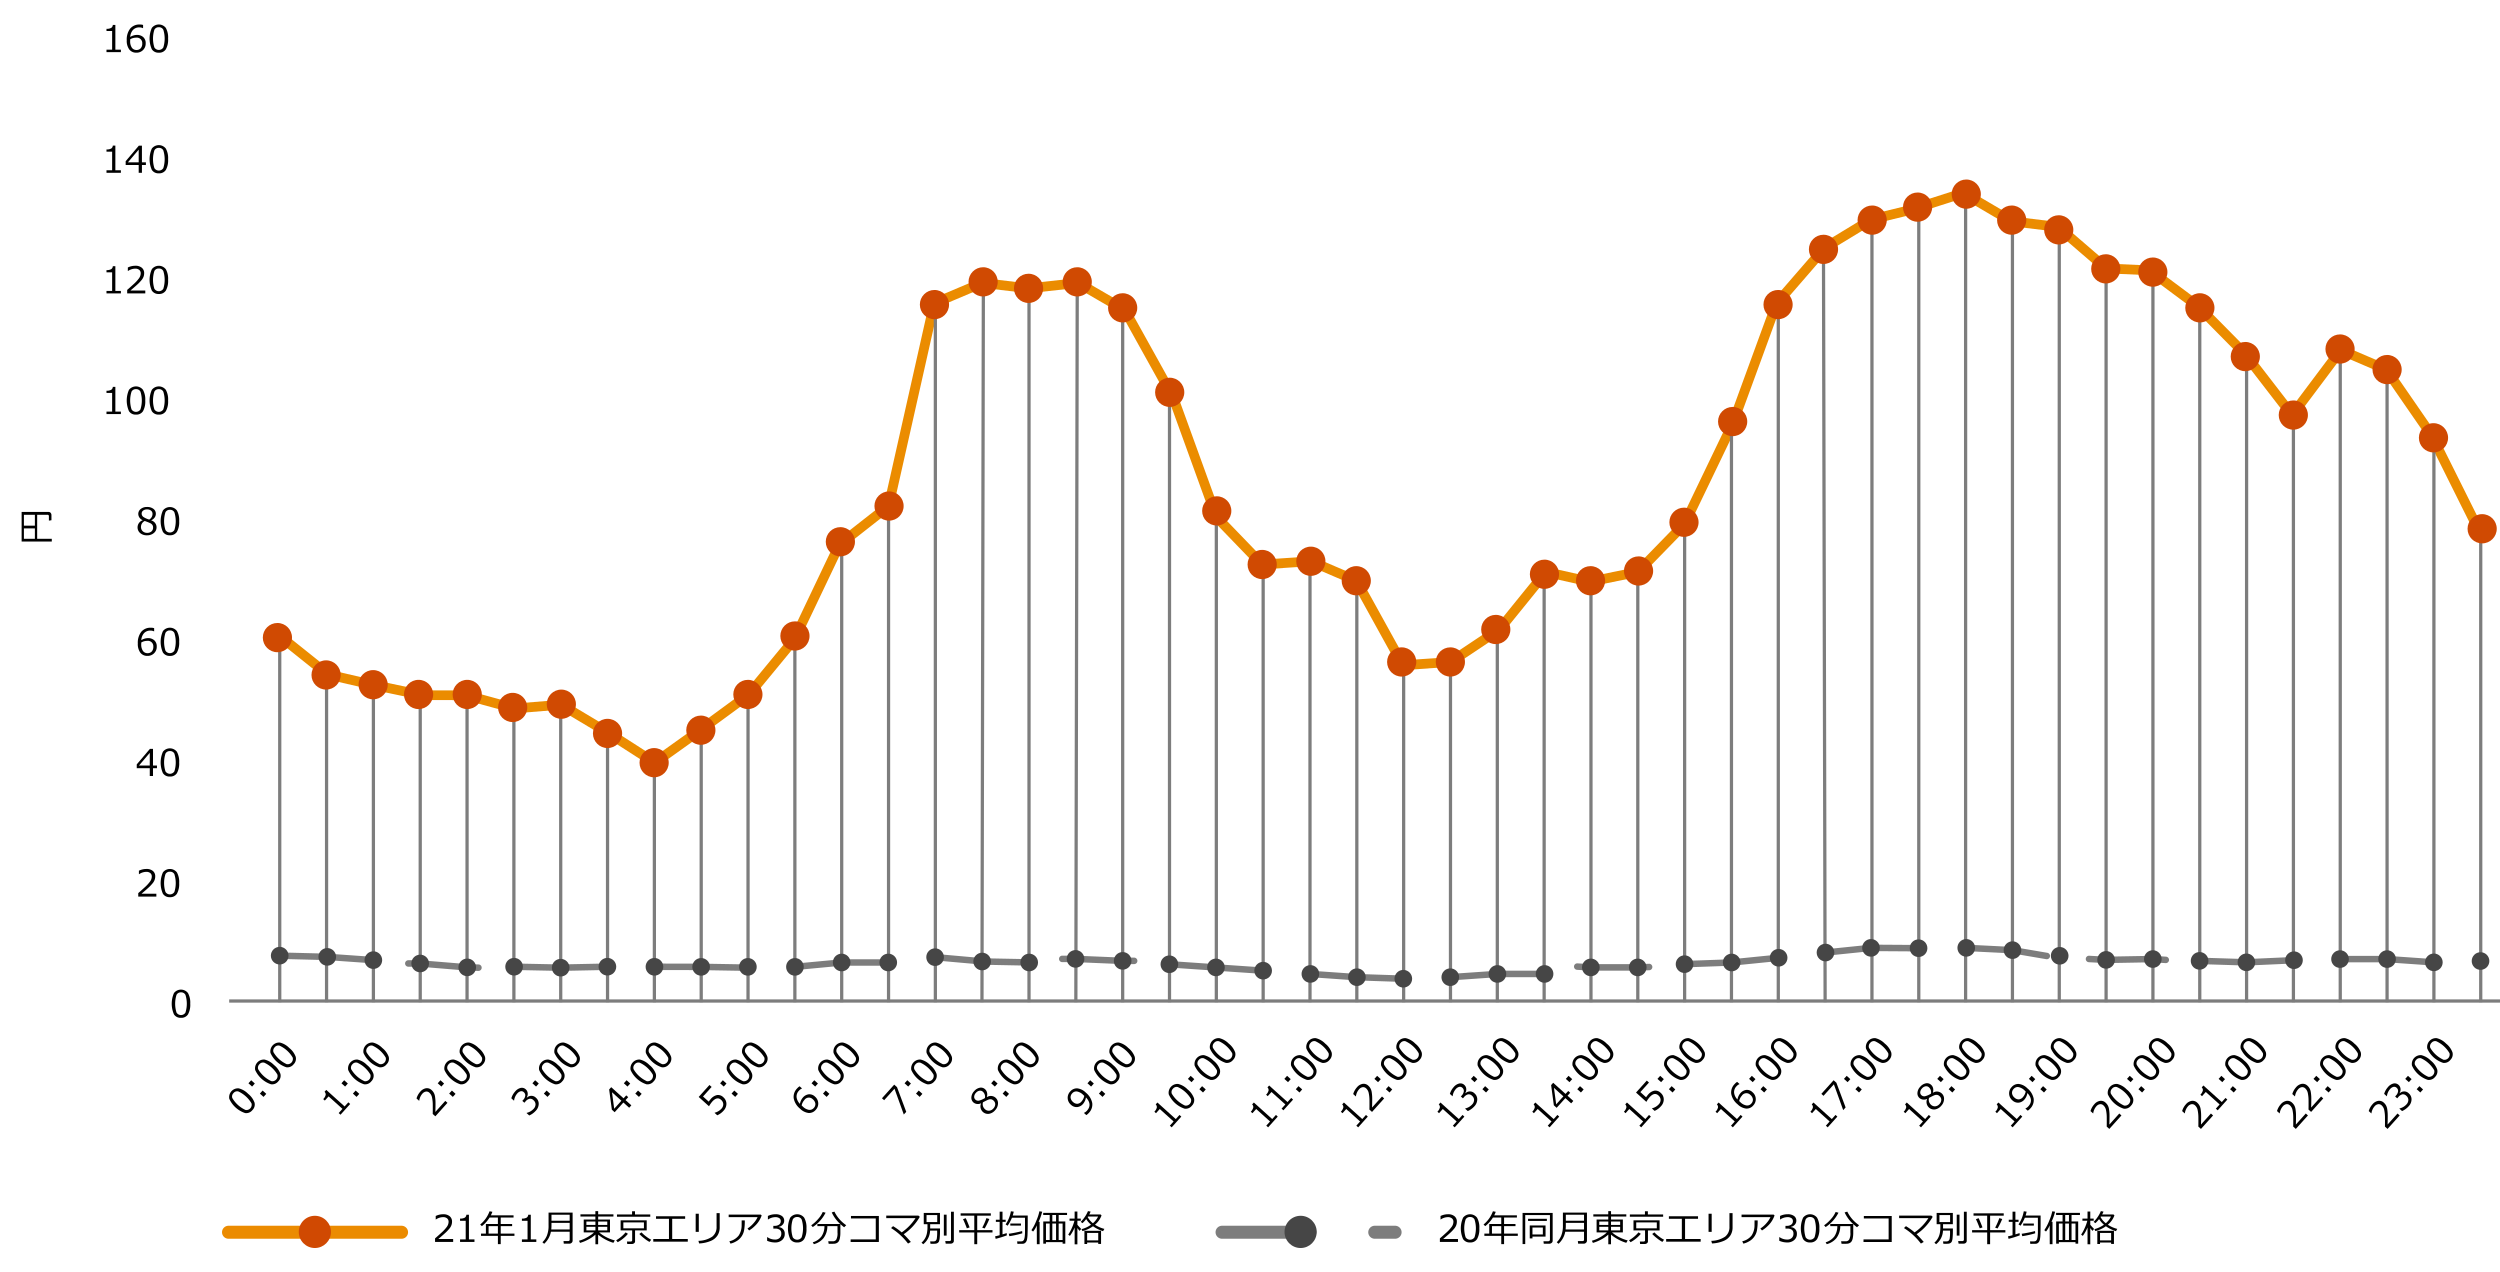<svg id="レイヤー_1" data-name="レイヤー 1" xmlns="http://www.w3.org/2000/svg" viewBox="0 0 769.5 391.509"><defs><style>.cls-1{opacity:0;}.cls-2{fill:#7d7d7d;}.cls-3{fill:#eb8b00;}.cls-4{fill:#d04902;}.cls-5{fill:#464646;}.cls-6{fill:#eb8c00;}.cls-7{fill:#d04a02;}.cls-8{fill:none;stroke:#eb8c00;stroke-linecap:round;stroke-miterlimit:10;stroke-width:3px;}</style></defs><rect class="cls-1" width="769" height="391.509"/><path class="cls-2" d="M678.343,458h-3.542l-14.545-.607-4.038.001a1,1,0,0,1,0-2h4.08l14.545.607,3.5-.001a1,1,0,0,1,0,2Z" transform="translate(-329.25 -161.246)"/><path class="cls-3" d="M452.848,542.533H399.589a2,2,0,1,1,0-4h53.259a2,2,0,1,1,0,4Z" transform="translate(-329.25 -161.246)"/><ellipse class="cls-4" cx="96.915" cy="379.18" rx="4.954" ry="4.961"/><path d="M468.733,543.505H463.16v-1.08q.885-.763,1.988-1.776a11.508,11.508,0,0,0,1.64-1.783,2.679,2.679,0,0,0,.536-1.539,1.316,1.316,0,0,0-.451-1.062,1.832,1.832,0,0,0-1.225-.383,4.016,4.016,0,0,0-2.228.72h-.056v-1.079a5.317,5.317,0,0,1,2.312-.531,2.983,2.983,0,0,1,1.985.611,2.07,2.07,0,0,1,.724,1.669,3.167,3.167,0,0,1-.185,1.08,3.489,3.489,0,0,1-.578,1.002,13.155,13.155,0,0,1-.94,1.035q-.548.548-2.516,2.226h4.567Z" transform="translate(-329.25 -161.246)"/><path d="M475.291,543.505h-4.435v-.764h1.736v-5.736h-1.736V536.33a2.798,2.798,0,0,0,1.454-.291,1.131,1.131,0,0,0,.492-.905h.785v7.607h1.703Z" transform="translate(-329.25 -161.246)"/><path d="M477.306,541.65v-.703H478.81v-2.962h3.693v-1.977H479.938a10.356,10.356,0,0,1-2.366,2.647l-.52-.499a9.587,9.587,0,0,0,2.886-4.08l.868.161a9.942,9.942,0,0,1-.464,1.085h6.978v.686h-3.948v1.977h3.511v.67h-3.511v2.292h4.225v.703h-4.225v2.547h-.868V541.65Zm2.333-.703h2.864v-2.292H479.64Z" transform="translate(-329.25 -161.246)"/><path d="M494.328,543.505h-4.434v-.764h1.736v-5.736h-1.736V536.33a2.798,2.798,0,0,0,1.454-.291,1.131,1.131,0,0,0,.492-.905h.785v7.607h1.703Z" transform="translate(-329.25 -161.246)"/><path d="M504.509,544.053h-1.725l-.088-.808h1.443q.459,0,.459-.433V540.377h-5.778a6.629,6.629,0,0,1-2.084,3.709l-.531-.481a5.964,5.964,0,0,0,1.355-1.974,8.144,8.144,0,0,0,.536-3.247v-3.909h7.404v8.643a.847.847,0,0,1-.307.67A1.016,1.016,0,0,1,504.509,544.053Zm.088-4.373v-2.032h-5.601v.598a12.758,12.758,0,0,1-.066,1.435Zm0-2.691v-1.844h-5.601v1.844Z" transform="translate(-329.25 -161.246)"/><path d="M507.776,543.814l-.304-.675a9.494,9.494,0,0,0,1.711-.631,14.547,14.547,0,0,0,1.692-.972,6.477,6.477,0,0,0,1.208-.961h-3.163v-3.959h3.588v-.913h-4.595v-.681h4.595v-.997h.857v.997h4.7v.681h-4.7v.913h3.638v3.959H513.66a10.965,10.965,0,0,0,2.339,1.536,12.185,12.185,0,0,0,2.494.939l-.437.736a12.143,12.143,0,0,1-2.499-1.046,12.55,12.55,0,0,1-2.201-1.473v2.973h-.835V541.252a9.98,9.98,0,0,1-2.123,1.475A12.841,12.841,0,0,1,507.776,543.814Zm1.963-5.53H512.52v-1.041h-2.781Zm2.781.581h-2.781v1.097H512.52Zm.835-.581H516.17v-1.041h-2.814Zm2.814.581h-2.814v1.097H516.17Z" transform="translate(-329.25 -161.246)"/><path d="M519.376,543.594l-.475-.587a10.966,10.966,0,0,0,2.913-2.441l.713.448a9.109,9.109,0,0,1-1.465,1.445A10.043,10.043,0,0,1,519.376,543.594Zm-.221-7.84v-.686H523.8v-.991h.901v.991h4.7v.686Zm4.601,8.394h-1.443l-.083-.765h1.133q.47,0,.47-.404v-3.006h-3.555v-3.111h8.028v3.111h-3.583v3.366a.711.711,0,0,1-.293.576A1.058,1.058,0,0,1,523.756,544.148Zm3.693-6.639h-6.331v1.816h6.331Zm1.708,6.002a10.639,10.639,0,0,1-1.598-1.088,11.937,11.937,0,0,1-1.52-1.359l.658-.498a10.742,10.742,0,0,0,1.515,1.331,8.699,8.699,0,0,0,1.487.944Z" transform="translate(-329.25 -161.246)"/><path d="M540.952,543.428H530.33v-.809h4.827v-6.223H531.17v-.781h8.968v.781h-3.986v6.223h4.799Z" transform="translate(-329.25 -161.246)"/><path d="M544.341,540.421h-.962v-5.592h.962Zm6.431-1.361a4.628,4.628,0,0,1-.614,2.361,4.465,4.465,0,0,1-2.032,1.735,10.203,10.203,0,0,1-3.685.825l-.216-.803a7.897,7.897,0,0,0,4.252-1.29,3.659,3.659,0,0,0,1.333-3.046v-4.202h.962Z" transform="translate(-329.25 -161.246)"/><path d="M563.693,535.356a8.415,8.415,0,0,1-.589,1.31,7.456,7.456,0,0,1-1.512,1.932,9.036,9.036,0,0,1-1.764,1.382l-.497-.599a8.549,8.549,0,0,0,1.982-1.772,6.849,6.849,0,0,0,1.125-1.732h-8.902v-.781h9.876Zm-5.197,1.539a16.44,16.44,0,0,1-.224,3.089,4.954,4.954,0,0,1-.876,1.99,4.862,4.862,0,0,1-1.653,1.415,5.98,5.98,0,0,1-1.653.647l-.337-.725a4.991,4.991,0,0,0,2.886-1.797,5.606,5.606,0,0,0,.885-3.087l.011-1.533Z" transform="translate(-329.25 -161.246)"/><path d="M565.371,543.156V542.043h.088a4.154,4.154,0,0,0,2.322.742,2.036,2.036,0,0,0,1.419-.481,1.714,1.714,0,0,0,.534-1.34,1.423,1.423,0,0,0-.464-1.174,2.394,2.394,0,0,0-1.504-.377h-.486v-.853h.376a2.29,2.29,0,0,0,1.404-.382,1.265,1.265,0,0,0,.509-1.074,1.048,1.048,0,0,0-.445-.905,2.073,2.073,0,0,0-1.225-.318,4.031,4.031,0,0,0-2.228.726h-.061v-1.091a5.379,5.379,0,0,1,2.317-.525,3.221,3.221,0,0,1,1.993.539,1.742,1.742,0,0,1,.705,1.459,1.772,1.772,0,0,1-.47,1.207,2.08,2.08,0,0,1-1.178.676v.089a1.951,1.951,0,0,1,1.819,2.098,2.398,2.398,0,0,1-.835,1.883,3.135,3.135,0,0,1-2.151.736A6.003,6.003,0,0,1,565.371,543.156Z" transform="translate(-329.25 -161.246)"/><path d="M574.632,543.677a2.401,2.401,0,0,1-2.162-1.052,8.142,8.142,0,0,1,.002-6.572,2.722,2.722,0,0,1,4.31.003,6.071,6.071,0,0,1,.697,3.274,6.138,6.138,0,0,1-.691,3.292A2.395,2.395,0,0,1,574.632,543.677Zm0-7.834a1.458,1.458,0,0,0-1.371.75,9.04,9.04,0,0,0,0,5.483,1.623,1.623,0,0,0,2.74,0,9.077,9.077,0,0,0,.003-5.467A1.444,1.444,0,0,0,574.632,535.843Z" transform="translate(-329.25 -161.246)"/><path d="M579.418,538.932l-.475-.542a10.935,10.935,0,0,0,2.093-1.891,8.112,8.112,0,0,0,1.457-2.207l.874.222A11.469,11.469,0,0,1,579.418,538.932Zm.337,5.27-.337-.575a5.17,5.17,0,0,0,2.651-1.772,5.508,5.508,0,0,0,.948-3.2h-2.178v-.67h7.038a10.907,10.907,0,0,1-2.615-3.555l.818-.243a10.835,10.835,0,0,0,3.638,4.18l-.647.631q-.625-.492-1.156-.979v2.568a8.63,8.63,0,0,1-.149,1.755,2.756,2.756,0,0,1-.381,1.022,1.558,1.558,0,0,1-.559.484,1.935,1.935,0,0,1-.68.205q-.355.04-1.388.039h-.442l-.138-.775h1.454a1.214,1.214,0,0,0,1.015-.504,4.129,4.129,0,0,0,.384-2.214v-1.943h-3.118a6.045,6.045,0,0,1-1.23,3.742A5.711,5.711,0,0,1,579.755,544.202Z" transform="translate(-329.25 -161.246)"/><path d="M599.76,543.527h-8.687v-.792h7.735v-6.45h-7.63v-.764H599.76Z" transform="translate(-329.25 -161.246)"/><path d="M609.612,543.516l-.874.499a19.49,19.49,0,0,0-5.219-4.772l.614-.587a18.62,18.62,0,0,1,2.659,1.921,15.493,15.493,0,0,0,4.258-4.396h-9.013v-.781h9.908l.42.382a16.17,16.17,0,0,1-4.954,5.359Q608.269,541.961,609.612,543.516Z" transform="translate(-329.25 -161.246)"/><path d="M615.534,540.017a5.543,5.543,0,0,1-2.123,4.197l-.52-.482a4.922,4.922,0,0,0,1.156-1.45,5.396,5.396,0,0,0,.547-1.658,9.614,9.614,0,0,0,.133-1.426v-1.145h-1.145V534.58H618.57v3.472h-3.014v1.307h3.03v.487a23.468,23.468,0,0,1-.094,2.402,3.666,3.666,0,0,1-.246,1.149,1.146,1.146,0,0,1-.395.44,1.446,1.446,0,0,1-.559.205,9.678,9.678,0,0,1-1.233.05q-.26,0-.398-.006l-.116-.747h1.1a.936.936,0,0,0,.595-.18,1.154,1.154,0,0,0,.348-.629,11.86,11.86,0,0,0,.119-2.209v-.305Zm2.195-4.777h-3.29v2.153h3.29Zm2.035,6.316v-6.444h.852v6.444Zm2.101,2.486h-1.526l-.139-.786h1.294a.496.496,0,0,0,.335-.122.373.373,0,0,0,.141-.293v-8.615h.874v8.937a.797.797,0,0,1-.282.639A1.034,1.034,0,0,1,621.865,544.042Z" transform="translate(-329.25 -161.246)"/><path d="M624.491,540.604v-.72h4.645v-4.462h-4.203v-.703h9.295v.703h-4.191v4.462h4.7v.72h-4.7v3.61h-.901v-3.61Zm2.356-1.273q-.619-1.666-1.178-2.823l.835-.299q.453.902,1.189,2.835Zm5.491.033-.752-.243a18.571,18.571,0,0,0,1.283-2.935l.901.266A23.216,23.216,0,0,1,632.337,539.363Z" transform="translate(-329.25 -161.246)"/><path d="M635.721,542.563l-.188-.764q.653-.149,1.41-.354v-4.108h-1.167v-.658h1.167v-2.486h.879v2.486h.973v.658h-.973V541.19q.857-.255,1.283-.404l.055.703A31.358,31.358,0,0,1,635.721,542.563Zm6.685,1.539-.089-.764.863.006a4.267,4.267,0,0,0,.63-.025.777.777,0,0,0,.376-.183,1.03,1.03,0,0,0,.29-.429,4.28,4.28,0,0,0,.191-.914,13.372,13.372,0,0,0,.083-1.661V537.874q0-.863-.011-1.81h-4.009a12.414,12.414,0,0,1-1.327,2.453l-.625-.394a10.336,10.336,0,0,0,1.62-4.047l.879.116a9.638,9.638,0,0,1-.309,1.19h4.617v2.364q0,1.916-.05,3.203a11.459,11.459,0,0,1-.161,1.776,2.206,2.206,0,0,1-.304.769,1.373,1.373,0,0,1-.44.421,1.087,1.087,0,0,1-.448.158Q643.981,544.091,642.406,544.102Zm-2.472-2.358-.183-.742a41.052,41.052,0,0,0,4.114-.83l.055.681A26.802,26.802,0,0,1,639.935,541.744Zm.293-3.261v-.626h3.279v.626Z" transform="translate(-329.25 -161.246)"/><path d="M648.394,544.219l-.022-5.808a7.152,7.152,0,0,1-1.134,1.91l-.519-.432a14.424,14.424,0,0,0,1.542-2.975,14.782,14.782,0,0,0,.918-2.838l.857.139a16.948,16.948,0,0,1-1.1,3.101h.31v6.903Zm7.923-.637h-5.12v.471h-.829v-6.832h1.974v-1.998h-1.996v-.648h7.343v.648h-2.582v1.998h2.041v6.821h-.83Zm-5.12-.658h1.145v-5.066h-1.145Zm1.958-5.703h1.15v-1.998h-1.15Zm0,5.703h1.15v-5.066h-1.15Zm1.952,0h1.211v-5.066h-1.211Z" transform="translate(-329.25 -161.246)"/><path d="M659.956,539.209a11.495,11.495,0,0,1-1.388,2.441l-.52-.382a11.58,11.58,0,0,0,1.111-2.046,13.016,13.016,0,0,0,.802-2.234h-1.509V536.33h1.57v-2.176h.846V536.33h1.051v.658h-1.051v1.234q.36.454,1.167,1.29l-.476.599a9.019,9.019,0,0,1-.691-.875v5.005h-.846v-5.193Zm5.723-.526a9.311,9.311,0,0,1-3.251,1.489l-.288-.593a8.697,8.697,0,0,0,2.936-1.373,6.803,6.803,0,0,1-1.493-1.738,8.557,8.557,0,0,1-1.145,1.263l-.541-.394A8.98,8.98,0,0,0,663.14,535.84a8.822,8.822,0,0,0,.984-1.813l.818.155a8.124,8.124,0,0,1-.426.886h3.511l.276.282a6.616,6.616,0,0,1-2.024,2.857,9.037,9.037,0,0,0,2.903,1.29l-.403.698A9.974,9.974,0,0,1,665.678,538.683Zm1.609,5.016H663.87v.449h-.835v-4.059h5.12v4.036h-.868Zm-3.417-.658h3.417v-2.292H663.87Zm1.78-5.282a6.261,6.261,0,0,0,1.593-2.054h-3.119l-.088.139A5.869,5.869,0,0,0,665.65,537.758Z" transform="translate(-329.25 -161.246)"/><path class="cls-2" d="M758.66,542.532h-6.259a2,2,0,0,1,0-4H758.66a2,2,0,0,1,0,4Zm-26.259,0h-27a2,2,0,0,1,0-4h27a2,2,0,0,1,0,4Z" transform="translate(-329.25 -161.246)"/><ellipse class="cls-5" cx="400.33" cy="379.179" rx="4.954" ry="4.961"/><path d="M778.019,543.505h-5.574v-1.08q.885-.763,1.988-1.776a11.529,11.529,0,0,0,1.64-1.783,2.679,2.679,0,0,0,.536-1.539,1.315,1.315,0,0,0-.451-1.062,1.83,1.83,0,0,0-1.225-.383,4.015,4.015,0,0,0-2.228.72h-.056v-1.079a5.315,5.315,0,0,1,2.312-.531,2.982,2.982,0,0,1,1.984.611,2.069,2.069,0,0,1,.725,1.669,3.156,3.156,0,0,1-.185,1.08,3.478,3.478,0,0,1-.577,1.002,13.087,13.087,0,0,1-.94,1.035q-.548.548-2.516,2.226h4.567Z" transform="translate(-329.25 -161.246)"/><path d="M781.739,543.677a2.4,2.4,0,0,1-2.161-1.052,8.144,8.144,0,0,1,.002-6.572,2.723,2.723,0,0,1,4.31.003,6.077,6.077,0,0,1,.696,3.274,6.143,6.143,0,0,1-.69,3.292A2.395,2.395,0,0,1,781.739,543.677Zm0-7.834a1.459,1.459,0,0,0-1.371.75,9.04,9.04,0,0,0,0,5.483,1.623,1.623,0,0,0,2.74,0,9.077,9.077,0,0,0,.003-5.467A1.444,1.444,0,0,0,781.739,535.843Z" transform="translate(-329.25 -161.246)"/><path d="M786.138,541.65v-.703h1.504v-2.962h3.693v-1.977H788.77a10.345,10.345,0,0,1-2.366,2.647l-.519-.499a9.59,9.59,0,0,0,2.886-4.08l.868.161a9.946,9.946,0,0,1-.464,1.085h6.978v.686h-3.948v1.977h3.512v.67h-3.512v2.292h4.225v.703h-4.225v2.547h-.868V541.65Zm2.334-.703h2.863v-2.292h-2.863Z" transform="translate(-329.25 -161.246)"/><path d="M806.054,544.075h-1.631l-.1-.775h1.466a.556.556,0,0,0,.376-.133.386.386,0,0,0,.154-.293v-7.635h-7.603v8.941h-.818v-9.59H807.16v8.593a.793.793,0,0,1-.318.629A1.198,1.198,0,0,1,806.054,544.075Zm-6.469-7.02v-.67h5.789v.67Zm1.355,4.811v.565h-.835V538.44h4.866v3.427Zm0-.659h3.196v-2.131H800.94Z" transform="translate(-329.25 -161.246)"/><path d="M816.726,544.053H815l-.088-.808h1.442c.307,0,.459-.144.459-.433V540.377h-5.777a6.63,6.63,0,0,1-2.085,3.709l-.53-.481a5.971,5.971,0,0,0,1.355-1.974,8.144,8.144,0,0,0,.536-3.247v-3.909h7.403v8.643a.846.846,0,0,1-.307.67A1.015,1.015,0,0,1,816.726,544.053Zm.088-4.373v-2.032h-5.601v.598a12.878,12.878,0,0,1-.066,1.435Zm0-2.691v-1.844h-5.601v1.844Z" transform="translate(-329.25 -161.246)"/><path d="M819.54,543.814l-.305-.675a9.499,9.499,0,0,0,1.712-.631,14.55,14.55,0,0,0,1.691-.972,6.501,6.501,0,0,0,1.209-.961h-3.163v-3.959h3.588v-.913h-4.595v-.681h4.595v-.997h.857v.997h4.7v.681h-4.7v.913h3.639v3.959h-3.346a10.978,10.978,0,0,0,2.339,1.536,12.188,12.188,0,0,0,2.494.939l-.438.736a12.146,12.146,0,0,1-2.499-1.046,12.533,12.533,0,0,1-2.2-1.473v2.973h-.835V541.252a9.994,9.994,0,0,1-2.123,1.475A12.85,12.85,0,0,1,819.54,543.814Zm1.963-5.53h2.781v-1.041h-2.781Zm2.781.581h-2.781v1.097h2.781Zm.835-.581h2.814v-1.041h-2.814Zm2.814.581h-2.814v1.097h2.814Z" transform="translate(-329.25 -161.246)"/><path d="M831.14,543.594l-.475-.587a10.985,10.985,0,0,0,2.914-2.441l.713.448a9.114,9.114,0,0,1-1.466,1.445A10.027,10.027,0,0,1,831.14,543.594Zm-.221-7.84v-.686h4.645v-.991h.9v.991h4.701v.686Zm4.6,8.394h-1.443l-.082-.765h1.133c.314,0,.471-.135.471-.404v-3.006H832.041v-3.111h8.028v3.111h-3.582v3.366a.71.71,0,0,1-.293.576A1.063,1.063,0,0,1,835.519,544.148Zm3.693-6.639h-6.33v1.816h6.33Zm1.709,6.002a10.67,10.67,0,0,1-1.598-1.088,12.034,12.034,0,0,1-1.521-1.359l.658-.498a10.83,10.83,0,0,0,1.516,1.331,8.691,8.691,0,0,0,1.488.944Z" transform="translate(-329.25 -161.246)"/><path d="M852.715,543.428h-10.622v-.809H846.92v-6.223h-3.986v-.781h8.969v.781H847.915v6.223h4.8Z" transform="translate(-329.25 -161.246)"/><path d="M856.105,540.421h-.962v-5.592h.962Zm6.431-1.361a4.628,4.628,0,0,1-.614,2.361,4.465,4.465,0,0,1-2.031,1.735,10.208,10.208,0,0,1-3.686.825l-.216-.803a7.897,7.897,0,0,0,4.252-1.29,3.659,3.659,0,0,0,1.333-3.046v-4.202h.962Z" transform="translate(-329.25 -161.246)"/><path d="M875.457,535.356a8.421,8.421,0,0,1-.589,1.31,7.473,7.473,0,0,1-1.512,1.932,9.04,9.04,0,0,1-1.765,1.382l-.497-.599a8.568,8.568,0,0,0,1.982-1.772,6.881,6.881,0,0,0,1.125-1.732H865.3v-.781h9.875Zm-5.197,1.539a16.446,16.446,0,0,1-.224,3.089,4.95,4.95,0,0,1-.877,1.99,4.857,4.857,0,0,1-1.653,1.415,5.968,5.968,0,0,1-1.653.647l-.337-.725a4.994,4.994,0,0,0,2.887-1.797,5.605,5.605,0,0,0,.884-3.087l.012-1.533Z" transform="translate(-329.25 -161.246)"/><path d="M876.909,543.156V542.043h.088a4.153,4.153,0,0,0,2.322.742,2.034,2.034,0,0,0,1.418-.481,1.711,1.711,0,0,0,.534-1.34,1.423,1.423,0,0,0-.465-1.174,2.392,2.392,0,0,0-1.504-.377h-.486v-.853h.376a2.291,2.291,0,0,0,1.404-.382,1.266,1.266,0,0,0,.509-1.074,1.048,1.048,0,0,0-.445-.905,2.075,2.075,0,0,0-1.225-.318,4.034,4.034,0,0,0-2.228.726h-.06v-1.091a5.375,5.375,0,0,1,2.316-.525,3.225,3.225,0,0,1,1.994.539,1.742,1.742,0,0,1,.704,1.459,1.772,1.772,0,0,1-.47,1.207,2.084,2.084,0,0,1-1.178.676v.089a1.951,1.951,0,0,1,1.819,2.098,2.398,2.398,0,0,1-.835,1.883,3.134,3.134,0,0,1-2.15.736A5.999,5.999,0,0,1,876.909,543.156Z" transform="translate(-329.25 -161.246)"/><path d="M886.398,543.677a2.402,2.402,0,0,1-2.162-1.052,8.138,8.138,0,0,1,.003-6.572,2.722,2.722,0,0,1,4.31.003,6.067,6.067,0,0,1,.697,3.274,6.133,6.133,0,0,1-.691,3.292A2.394,2.394,0,0,1,886.398,543.677Zm0-7.834a1.46,1.46,0,0,0-1.372.75,9.06,9.06,0,0,0,0,5.483,1.623,1.623,0,0,0,2.74,0,9.076,9.076,0,0,0,.003-5.467A1.444,1.444,0,0,0,886.398,535.843Z" transform="translate(-329.25 -161.246)"/><path d="M891.183,538.932l-.476-.542A10.947,10.947,0,0,0,892.8,536.499a8.11,8.11,0,0,0,1.457-2.207l.873.222A11.47,11.47,0,0,1,891.183,538.932Zm.337,5.27-.337-.575a5.174,5.174,0,0,0,2.651-1.772,5.516,5.516,0,0,0,.948-3.2h-2.179v-.67h7.038a10.925,10.925,0,0,1-2.615-3.555l.818-.243a10.84,10.84,0,0,0,3.639,4.18l-.647.631q-.624-.492-1.155-.979v2.568a8.622,8.622,0,0,1-.149,1.755,2.773,2.773,0,0,1-.381,1.022,1.569,1.569,0,0,1-.559.484,1.939,1.939,0,0,1-.681.205q-.353.04-1.388.039h-.442l-.138-.775h1.454a1.216,1.216,0,0,0,1.015-.504,4.134,4.134,0,0,0,.384-2.214v-1.943h-3.118a6.051,6.051,0,0,1-1.23,3.742A5.711,5.711,0,0,1,891.52,544.202Z" transform="translate(-329.25 -161.246)"/><path d="M911.524,543.527h-8.687v-.792h7.735v-6.45h-7.63v-.764h8.581Z" transform="translate(-329.25 -161.246)"/><path d="M921.378,543.516l-.873.499a19.508,19.508,0,0,0-5.22-4.772l.613-.587a18.687,18.687,0,0,1,2.66,1.921,15.481,15.481,0,0,0,4.257-4.396h-9.013v-.781h9.909l.42.382a16.169,16.169,0,0,1-4.954,5.359Q920.035,541.961,921.378,543.516Z" transform="translate(-329.25 -161.246)"/><path d="M927.301,540.017a5.542,5.542,0,0,1-2.124,4.197l-.52-.482a4.92,4.92,0,0,0,1.155-1.45,5.387,5.387,0,0,0,.548-1.658,9.558,9.558,0,0,0,.133-1.426v-1.145h-1.145V534.58h4.987v3.472h-3.014v1.307h3.03v.487a23.642,23.642,0,0,1-.094,2.402,3.726,3.726,0,0,1-.246,1.149,1.151,1.151,0,0,1-.396.44,1.445,1.445,0,0,1-.559.205,9.682,9.682,0,0,1-1.233.05c-.173,0-.306-.002-.398-.006l-.116-.747h1.101a.931.931,0,0,0,.594-.18,1.149,1.149,0,0,0,.349-.629,11.842,11.842,0,0,0,.119-2.209v-.305Zm2.194-4.777h-3.29v2.153h3.29Zm2.035,6.316v-6.444h.852v6.444Zm2.101,2.486h-1.525l-.139-.786h1.294a.499.499,0,0,0,.335-.122.374.374,0,0,0,.141-.293v-8.615h.874v8.937a.799.799,0,0,1-.282.639A1.034,1.034,0,0,1,933.631,544.042Z" transform="translate(-329.25 -161.246)"/><path d="M936.258,540.604v-.72h4.644v-4.462H936.7v-.703h9.295v.703h-4.191v4.462h4.7v.72h-4.7v3.61h-.901v-3.61Zm2.356-1.273q-.62-1.666-1.178-2.823l.835-.299q.454.902,1.19,2.835Zm5.491.033-.753-.243a18.487,18.487,0,0,0,1.283-2.935l.901.266A23.437,23.437,0,0,1,944.105,539.363Z" transform="translate(-329.25 -161.246)"/><path d="M947.488,542.563,947.3,541.8q.653-.149,1.41-.354v-4.108h-1.166v-.658H948.71v-2.486h.88v2.486h.973v.658H949.59V541.19q.857-.255,1.282-.404l.056.703A31.441,31.441,0,0,1,947.488,542.563Zm6.685,1.539-.088-.764.862.006a4.256,4.256,0,0,0,.63-.025.775.775,0,0,0,.376-.183,1.03,1.03,0,0,0,.291-.429,4.376,4.376,0,0,0,.191-.914,13.294,13.294,0,0,0,.083-1.661V537.874q0-.863-.011-1.81H952.498a12.49,12.49,0,0,1-1.327,2.453l-.625-.394a10.321,10.321,0,0,0,1.62-4.047l.879.116a9.728,9.728,0,0,1-.309,1.19h4.617v2.364q0,1.916-.05,3.203a11.543,11.543,0,0,1-.16,1.776,2.215,2.215,0,0,1-.305.769,1.366,1.366,0,0,1-.44.421,1.09,1.09,0,0,1-.447.158Q955.749,544.091,954.173,544.102Zm-2.472-2.358-.182-.742a41.123,41.123,0,0,0,4.113-.83l.056.681A26.809,26.809,0,0,1,951.701,541.744Zm.293-3.261v-.626h3.279v.626Z" transform="translate(-329.25 -161.246)"/><path d="M960.162,544.219l-.022-5.808a7.163,7.163,0,0,1-1.134,1.91l-.52-.432a14.467,14.467,0,0,0,1.543-2.975,14.725,14.725,0,0,0,.917-2.838l.857.139a16.891,16.891,0,0,1-1.101,3.101h.31v6.903Zm7.923-.637h-5.12v.471h-.829v-6.832h1.974v-1.998h-1.996v-.648h7.343v.648H966.874v1.998h2.04v6.821h-.829Zm-5.12-.658h1.145v-5.066h-1.145Zm1.957-5.703h1.15v-1.998h-1.15Zm0,5.703h1.15v-5.066h-1.15Zm1.952,0h1.211v-5.066h-1.211Z" transform="translate(-329.25 -161.246)"/><path d="M971.724,539.209a11.495,11.495,0,0,1-1.388,2.441l-.519-.382a11.632,11.632,0,0,0,1.111-2.046,13.052,13.052,0,0,0,.802-2.234h-1.51V536.33h1.57v-2.176h.846V536.33h1.051v.658h-1.051v1.234q.36.454,1.167,1.29l-.476.599a9.034,9.034,0,0,1-.691-.875v5.005H971.79v-5.193Zm5.723-.526a9.313,9.313,0,0,1-3.251,1.489l-.288-.593a8.695,8.695,0,0,0,2.937-1.373,6.811,6.811,0,0,1-1.493-1.738,8.534,8.534,0,0,1-1.145,1.263l-.542-.394a8.96,8.96,0,0,0,1.244-1.497,8.774,8.774,0,0,0,.984-1.813l.818.155a8.123,8.123,0,0,1-.426.886h3.511l.276.282a6.61,6.61,0,0,1-2.023,2.857,9.037,9.037,0,0,0,2.903,1.29l-.404.698A9.981,9.981,0,0,1,977.446,538.683Zm1.609,5.016h-3.417v.449h-.835v-4.059h5.12v4.036h-.868Zm-3.417-.658h3.417v-2.292h-3.417Zm1.78-5.282a6.251,6.251,0,0,0,1.592-2.054h-3.118l-.089.139A5.871,5.871,0,0,0,977.419,537.758Z" transform="translate(-329.25 -161.246)"/><rect class="cls-2" x="70.538" y="307.613" width="698.961" height="1"/><path d="M406.934,502.944a2.401,2.401,0,0,1-2.229.905,8.133,8.133,0,0,1-4.88-4.402,2.729,2.729,0,0,1,2.889-3.208,6.062,6.062,0,0,1,2.898,1.674,6.14,6.14,0,0,1,1.982,2.719A2.405,2.405,0,0,1,406.934,502.944Zm-5.818-5.246a1.464,1.464,0,0,0-.362,1.524,9.023,9.023,0,0,0,4.073,3.672,1.626,1.626,0,0,0,1.835-2.04,9.066,9.066,0,0,0-4.059-3.662A1.442,1.442,0,0,0,401.116,497.698Z" transform="translate(-329.25 -161.246)"/><path d="M407.684,494.757l-.84.935-1.122-1.012.84-.935Zm3.524,3.177-.84.935-1.123-1.012.84-.934Z" transform="translate(-329.25 -161.246)"/><path d="M414.901,494.084a2.401,2.401,0,0,1-2.229.905,8.134,8.134,0,0,1-4.88-4.403,2.729,2.729,0,0,1,2.889-3.207,6.061,6.061,0,0,1,2.898,1.674,6.146,6.146,0,0,1,1.983,2.719A2.405,2.405,0,0,1,414.901,494.084Zm-5.818-5.246a1.464,1.464,0,0,0-.361,1.523,9.023,9.023,0,0,0,4.073,3.672,1.627,1.627,0,0,0,1.835-2.04,9.061,9.061,0,0,0-4.059-3.663A1.444,1.444,0,0,0,409.083,488.838Z" transform="translate(-329.25 -161.246)"/><path d="M419.611,488.847a2.4,2.4,0,0,1-2.228.905,8.134,8.134,0,0,1-4.88-4.403,2.729,2.729,0,0,1,2.889-3.207,6.062,6.062,0,0,1,2.898,1.674,6.144,6.144,0,0,1,1.982,2.719A2.405,2.405,0,0,1,419.611,488.847Zm-5.818-5.246a1.464,1.464,0,0,0-.361,1.523,9.023,9.023,0,0,0,4.073,3.672,1.627,1.627,0,0,0,1.835-2.04,9.062,9.062,0,0,0-4.059-3.663A1.446,1.446,0,0,0,413.793,483.601Z" transform="translate(-329.25 -161.246)"/><path d="M437.031,501.055l-2.97,3.302-.566-.512,1.163-1.292-4.261-3.841-1.163,1.292-.501-.452a2.803,2.803,0,0,0,.757-1.277,1.131,1.131,0,0,0-.342-.973l.525-.584,5.65,5.094,1.141-1.268Z" transform="translate(-329.25 -161.246)"/><path d="M436.313,494.756l-.84.934-1.122-1.011.84-.935Zm3.523,3.178-.84.935-1.122-1.012.84-.934Z" transform="translate(-329.25 -161.246)"/><path d="M443.53,494.084a2.403,2.403,0,0,1-2.229.905,8.129,8.129,0,0,1-4.879-4.403,2.728,2.728,0,0,1,2.888-3.207,6.057,6.057,0,0,1,2.898,1.674,6.134,6.134,0,0,1,1.982,2.719A2.402,2.402,0,0,1,443.53,494.084Zm-5.818-5.246a1.462,1.462,0,0,0-.36,1.523,9.014,9.014,0,0,0,4.072,3.672,1.627,1.627,0,0,0,1.835-2.04A9.075,9.075,0,0,0,439.2,488.33,1.446,1.446,0,0,0,437.712,488.838Z" transform="translate(-329.25 -161.246)"/><path d="M448.24,488.847a2.402,2.402,0,0,1-2.228.905,8.131,8.131,0,0,1-4.879-4.402,2.728,2.728,0,0,1,2.888-3.208,6.056,6.056,0,0,1,2.898,1.674,6.141,6.141,0,0,1,1.983,2.719A2.402,2.402,0,0,1,448.24,488.847Zm-5.818-5.246a1.462,1.462,0,0,0-.36,1.523,9.015,9.015,0,0,0,4.072,3.672,1.627,1.627,0,0,0,1.835-2.04,9.076,9.076,0,0,0-4.059-3.663A1.446,1.446,0,0,0,442.421,483.601Z" transform="translate(-329.25 -161.246)"/><path d="M466.978,500.699l-3.732,4.15-.802-.723q.025-1.169.012-2.67a11.473,11.473,0,0,0-.228-2.414,2.68,2.68,0,0,0-.783-1.431,1.316,1.316,0,0,0-1.091-.376,1.837,1.837,0,0,0-1.105.656,4.03,4.03,0,0,0-.958,2.141l-.037.041-.802-.723a5.345,5.345,0,0,1,1.153-2.076,2.994,2.994,0,0,1,1.783-1.069,2.069,2.069,0,0,1,1.725.579,3.164,3.164,0,0,1,.678.86,3.471,3.471,0,0,1,.357,1.102,13.424,13.424,0,0,1,.139,1.393q.041.773-.031,3.363l3.058-3.4Z" transform="translate(-329.25 -161.246)"/><path d="M465.942,494.756l-.841.934-1.122-1.012.841-.935Zm3.524,3.177-.841.935-1.123-1.012.841-.935Z" transform="translate(-329.25 -161.246)"/><path d="M473.16,494.083a2.405,2.405,0,0,1-2.229.906,8.139,8.139,0,0,1-4.88-4.403,2.729,2.729,0,0,1,2.889-3.208,6.071,6.071,0,0,1,2.898,1.674,6.136,6.136,0,0,1,1.982,2.72A2.404,2.404,0,0,1,473.16,494.083Zm-5.818-5.245a1.461,1.461,0,0,0-.362,1.522,9.027,9.027,0,0,0,4.072,3.672,1.625,1.625,0,0,0,1.835-2.04,9.052,9.052,0,0,0-4.058-3.663A1.443,1.443,0,0,0,467.342,488.838Z" transform="translate(-329.25 -161.246)"/><path d="M477.87,488.846a2.405,2.405,0,0,1-2.229.906,8.14,8.14,0,0,1-4.88-4.403,2.73,2.73,0,0,1,2.889-3.208,6.071,6.071,0,0,1,2.898,1.674,6.136,6.136,0,0,1,1.982,2.72A2.404,2.404,0,0,1,477.87,488.846Zm-5.818-5.245a1.461,1.461,0,0,0-.362,1.522,9.028,9.028,0,0,0,4.072,3.672,1.625,1.625,0,0,0,1.835-2.04,9.069,9.069,0,0,0-4.058-3.663A1.443,1.443,0,0,0,472.051,483.601Z" transform="translate(-329.25 -161.246)"/><path d="M492.155,504.592l-.827-.745.059-.066a4.158,4.158,0,0,0,2.107-1.232,2.045,2.045,0,0,0,.592-1.379,1.715,1.715,0,0,0-.638-1.294,1.418,1.418,0,0,0-1.183-.44,2.399,2.399,0,0,0-1.288.867l-.326.362-.633-.57.252-.28a2.3,2.3,0,0,0,.656-1.302,1.262,1.262,0,0,0-.458-1.098,1.043,1.043,0,0,0-.97-.274,2.073,2.073,0,0,0-1.057.698,4.041,4.041,0,0,0-.953,2.146l-.041.045-.81-.73a5.393,5.393,0,0,1,1.161-2.077,3.233,3.233,0,0,1,1.735-1.123,1.74,1.74,0,0,1,1.556.452,1.775,1.775,0,0,1,.582,1.158,2.088,2.088,0,0,1-.287,1.329l.066.06a1.949,1.949,0,0,1,2.775.05,2.406,2.406,0,0,1,.84,1.883,3.147,3.147,0,0,1-.894,2.095A6.002,6.002,0,0,1,492.155,504.592Z" transform="translate(-329.25 -161.246)"/><path d="M495.087,494.756l-.84.934-1.122-1.012.84-.935Zm3.524,3.177-.84.936-1.123-1.013.84-.935Z" transform="translate(-329.25 -161.246)"/><path d="M502.305,494.083a2.404,2.404,0,0,1-2.229.906,8.137,8.137,0,0,1-4.879-4.403,2.727,2.727,0,0,1,2.888-3.207,6.05,6.05,0,0,1,2.898,1.674,6.134,6.134,0,0,1,1.982,2.719A2.401,2.401,0,0,1,502.305,494.083Zm-5.818-5.245a1.462,1.462,0,0,0-.361,1.522,9.022,9.022,0,0,0,4.073,3.672,1.627,1.627,0,0,0,1.835-2.04,9.066,9.066,0,0,0-4.059-3.662A1.442,1.442,0,0,0,496.486,488.838Z" transform="translate(-329.25 -161.246)"/><path d="M507.014,488.846a2.404,2.404,0,0,1-2.229.906,8.137,8.137,0,0,1-4.879-4.403,2.727,2.727,0,0,1,2.888-3.207,6.048,6.048,0,0,1,2.898,1.674,6.141,6.141,0,0,1,1.983,2.719A2.4,2.4,0,0,1,507.014,488.846Zm-5.818-5.245a1.463,1.463,0,0,0-.361,1.522,9.023,9.023,0,0,0,4.073,3.672,1.627,1.627,0,0,0,1.835-2.04,9.066,9.066,0,0,0-4.059-3.662A1.444,1.444,0,0,0,501.196,483.601Z" transform="translate(-329.25 -161.246)"/><path d="M522.61,498.951l-.818.909,1.784,1.609-.666.741-1.784-1.609-2.684,2.985-.863-.778-.835-6.218.637-.708,3.804,3.429.818-.909Zm-2.093,1.101-2.898-2.613.681,5.08Z" transform="translate(-329.25 -161.246)"/><path d="M523.233,494.756l-.841.934-1.122-1.012.841-.935Zm3.523,3.177-.841.935-1.122-1.012.841-.935Z" transform="translate(-329.25 -161.246)"/><path d="M530.45,494.083a2.401,2.401,0,0,1-2.229.905,8.126,8.126,0,0,1-4.879-4.403,2.728,2.728,0,0,1,2.888-3.207,6.059,6.059,0,0,1,2.898,1.674,6.139,6.139,0,0,1,1.982,2.719A2.403,2.403,0,0,1,530.45,494.083Zm-5.818-5.246a1.462,1.462,0,0,0-.361,1.524,9.014,9.014,0,0,0,4.072,3.672,1.625,1.625,0,0,0,1.834-2.04,9.062,9.062,0,0,0-4.059-3.663A1.445,1.445,0,0,0,524.631,488.837Z" transform="translate(-329.25 -161.246)"/><path d="M535.159,488.846a2.401,2.401,0,0,1-2.229.905,8.126,8.126,0,0,1-4.879-4.403,2.728,2.728,0,0,1,2.888-3.207,6.059,6.059,0,0,1,2.898,1.674,6.139,6.139,0,0,1,1.982,2.719A2.403,2.403,0,0,1,535.159,488.846ZM529.341,483.6a1.461,1.461,0,0,0-.361,1.523,9.014,9.014,0,0,0,4.072,3.672,1.625,1.625,0,0,0,1.835-2.04,9.069,9.069,0,0,0-4.059-3.663A1.445,1.445,0,0,0,529.341,483.6Z" transform="translate(-329.25 -161.246)"/><path d="M550.028,504.533l-.822-.742.059-.066a4.053,4.053,0,0,0,2.025-1.2,2.009,2.009,0,0,0,.581-1.411,1.86,1.86,0,0,0-.69-1.349q-1.217-1.099-2.72.574a8.84,8.84,0,0,0-.976,1.416l-3.179-2.866,3.313-3.685.667.601-2.647,2.944,1.756,1.583q.434-.592.606-.781a3.442,3.442,0,0,1,1.987-1.25,2.295,2.295,0,0,1,1.904.681,2.666,2.666,0,0,1,.949,1.977,3.053,3.053,0,0,1-.874,2.147A5.556,5.556,0,0,1,550.028,504.533Z" transform="translate(-329.25 -161.246)"/><path d="M552.862,494.756l-.841.935-1.122-1.012.841-.936Zm3.524,3.178-.841.935-1.123-1.013.841-.935Z" transform="translate(-329.25 -161.246)"/><path d="M560.079,494.084a2.404,2.404,0,0,1-2.228.905,8.131,8.131,0,0,1-4.88-4.403,2.729,2.729,0,0,1,2.888-3.207,6.057,6.057,0,0,1,2.899,1.674,6.124,6.124,0,0,1,1.982,2.719A2.403,2.403,0,0,1,560.079,494.084Zm-5.818-5.246a1.463,1.463,0,0,0-.361,1.523,9.027,9.027,0,0,0,4.072,3.672,1.626,1.626,0,0,0,1.835-2.04,9.049,9.049,0,0,0-4.059-3.663A1.445,1.445,0,0,0,554.26,488.838Z" transform="translate(-329.25 -161.246)"/><path d="M564.788,488.847a2.402,2.402,0,0,1-2.228.905,8.131,8.131,0,0,1-4.88-4.403,2.729,2.729,0,0,1,2.888-3.207,6.064,6.064,0,0,1,2.899,1.674,6.129,6.129,0,0,1,1.981,2.719A2.403,2.403,0,0,1,564.788,488.847Zm-5.818-5.246a1.464,1.464,0,0,0-.361,1.523,9.027,9.027,0,0,0,4.072,3.672,1.627,1.627,0,0,0,1.835-2.04,9.045,9.045,0,0,0-4.059-3.663A1.445,1.445,0,0,0,558.97,483.601Z" transform="translate(-329.25 -161.246)"/><path d="M575.376,495.604l.728.655-.044.05a2.439,2.439,0,0,0-.895.655,2.559,2.559,0,0,0-.729,1.975,3.506,3.506,0,0,0,1.036,2.081,3.975,3.975,0,0,1,.897-1.935,2.849,2.849,0,0,1,1.816-1.013,2.446,2.446,0,0,1,1.938.73,2.787,2.787,0,0,1,.219,4.046,2.642,2.642,0,0,1-2.198.974,4.471,4.471,0,0,1-2.639-1.324,5.458,5.458,0,0,1-1.949-3.17,3.672,3.672,0,0,1,1.062-3.08A3.12,3.12,0,0,1,575.376,495.604Zm.622,5.891q.322.321.392.384a3.445,3.445,0,0,0,1.856.98,1.654,1.654,0,0,0,1.484-.578,1.689,1.689,0,0,0,.489-1.326,2.106,2.106,0,0,0-.77-1.335,1.677,1.677,0,0,0-2.633.236A3.56,3.56,0,0,0,575.998,501.495Z" transform="translate(-329.25 -161.246)"/><path d="M581.008,494.755l-.84.935-1.122-1.012.84-.934Zm3.524,3.178-.84.935-1.123-1.012.84-.936Z" transform="translate(-329.25 -161.246)"/><path d="M588.225,494.083a2.401,2.401,0,0,1-2.228.905,8.134,8.134,0,0,1-4.88-4.403,2.729,2.729,0,0,1,2.888-3.207,6.064,6.064,0,0,1,2.899,1.674,6.128,6.128,0,0,1,1.982,2.719A2.403,2.403,0,0,1,588.225,494.083Zm-5.818-5.246a1.464,1.464,0,0,0-.36,1.524,9.026,9.026,0,0,0,4.072,3.672,1.627,1.627,0,0,0,1.834-2.04,9.047,9.047,0,0,0-4.059-3.663A1.444,1.444,0,0,0,582.407,488.837Z" transform="translate(-329.25 -161.246)"/><path d="M592.935,488.846a2.4,2.4,0,0,1-2.228.905,8.135,8.135,0,0,1-4.88-4.403,2.729,2.729,0,0,1,2.888-3.207,6.064,6.064,0,0,1,2.899,1.674,6.129,6.129,0,0,1,1.982,2.719A2.403,2.403,0,0,1,592.935,488.846ZM587.116,483.6a1.463,1.463,0,0,0-.36,1.523,9.028,9.028,0,0,0,4.072,3.672,1.627,1.627,0,0,0,1.835-2.04,9.049,9.049,0,0,0-4.059-3.663A1.444,1.444,0,0,0,587.116,483.6Z" transform="translate(-329.25 -161.246)"/><path d="M605.352,495.871l2.835,7.596-.745.827-2.868-7.946-3.188,3.545-.667-.601,3.772-4.195Z" transform="translate(-329.25 -161.246)"/><path d="M609.638,494.756l-.84.934-1.122-1.012.84-.935Zm3.524,3.177-.84.935-1.123-1.012.84-.935Z" transform="translate(-329.25 -161.246)"/><path d="M616.856,494.083a2.4,2.4,0,0,1-2.229.905,8.133,8.133,0,0,1-4.88-4.402,2.728,2.728,0,0,1,2.888-3.208,6.061,6.061,0,0,1,2.899,1.674,6.128,6.128,0,0,1,1.981,2.719A2.401,2.401,0,0,1,616.856,494.083Zm-5.818-5.246a1.464,1.464,0,0,0-.361,1.524,9.027,9.027,0,0,0,4.072,3.672,1.626,1.626,0,0,0,1.835-2.04,9.059,9.059,0,0,0-4.058-3.662A1.443,1.443,0,0,0,611.038,488.837Z" transform="translate(-329.25 -161.246)"/><path d="M621.566,488.846a2.401,2.401,0,0,1-2.229.905,8.136,8.136,0,0,1-4.88-4.402,2.73,2.73,0,0,1,2.888-3.208,6.06,6.06,0,0,1,2.899,1.674,6.128,6.128,0,0,1,1.982,2.719A2.402,2.402,0,0,1,621.566,488.846ZM615.748,483.6a1.464,1.464,0,0,0-.362,1.523,9.029,9.029,0,0,0,4.072,3.672,1.625,1.625,0,0,0,1.835-2.04,9.059,9.059,0,0,0-4.058-3.662A1.442,1.442,0,0,0,615.748,483.6Z" transform="translate(-329.25 -161.246)"/><path d="M631.21,500.9l-.05-.045a2.119,2.119,0,0,1-2.27-.265,1.92,1.92,0,0,1-.649-1.614,3.002,3.002,0,0,1,.844-1.855,3.091,3.091,0,0,1,1.746-1.073,1.837,1.837,0,0,1,1.627.468,1.977,1.977,0,0,1,.603,1.04,2.444,2.444,0,0,1-.064,1.317l.054.048a2.207,2.207,0,0,1,3.382,2.005,3.123,3.123,0,0,1-.871,2.033,3.163,3.163,0,0,1-1.933,1.128A2.312,2.312,0,0,1,631.21,500.9Zm.567-3.619a1.215,1.215,0,0,0-1.036-.314,1.855,1.855,0,0,0-1.105.658,1.9,1.9,0,0,0-.532,1.126,1.129,1.129,0,0,0,.388.973,1.251,1.251,0,0,0,1.169.279,6.151,6.151,0,0,0,1.746-.781A2.017,2.017,0,0,0,631.777,497.281Zm.032,3.25a2.048,2.048,0,0,0,.601,2.114,1.692,1.692,0,0,0,1.32.475,1.91,1.91,0,0,0,1.274-.677,1.982,1.982,0,0,0,.577-1.292,1.501,1.501,0,0,0-.553-1.169,1.367,1.367,0,0,0-.766-.386,1.768,1.768,0,0,0-.835.138Q632.975,499.913,631.809,500.531Z" transform="translate(-329.25 -161.246)"/><path d="M636.302,494.756l-.84.934-1.122-1.012.84-.935Zm3.525,3.178-.84.935-1.123-1.013.84-.935Z" transform="translate(-329.25 -161.246)"/><path d="M643.52,494.084a2.406,2.406,0,0,1-2.229.905,8.131,8.131,0,0,1-4.88-4.403,2.729,2.729,0,0,1,2.889-3.207,6.056,6.056,0,0,1,2.898,1.674,6.135,6.135,0,0,1,1.982,2.719A2.405,2.405,0,0,1,643.52,494.084Zm-5.818-5.246a1.464,1.464,0,0,0-.362,1.523,9.049,9.049,0,0,0,4.072,3.672,1.627,1.627,0,0,0,1.835-2.04,9.051,9.051,0,0,0-4.058-3.663A1.445,1.445,0,0,0,637.702,488.838Z" transform="translate(-329.25 -161.246)"/><path d="M648.23,488.847a2.406,2.406,0,0,1-2.229.905,8.131,8.131,0,0,1-4.88-4.403,2.729,2.729,0,0,1,2.889-3.207,6.052,6.052,0,0,1,2.898,1.674,6.134,6.134,0,0,1,1.982,2.719A2.405,2.405,0,0,1,648.23,488.847Zm-5.818-5.246a1.464,1.464,0,0,0-.362,1.523,9.044,9.044,0,0,0,4.072,3.672,1.627,1.627,0,0,0,1.835-2.04,9.05,9.05,0,0,0-4.058-3.663A1.445,1.445,0,0,0,642.411,483.601Z" transform="translate(-329.25 -161.246)"/><path d="M663.619,504.472l-.728-.655.044-.05a2.497,2.497,0,0,0,.89-.659q1.711-1.901-.319-4.074a4.019,4.019,0,0,1-.868,1.96,2.761,2.761,0,0,1-1.855,1.015,2.519,2.519,0,0,1-1.915-.738,2.788,2.788,0,0,1-.22-4.045,2.684,2.684,0,0,1,2.169-.985,4.42,4.42,0,0,1,2.668,1.335,5.47,5.47,0,0,1,1.953,3.17,3.675,3.675,0,0,1-1.065,3.08A3.33,3.33,0,0,1,663.619,504.472Zm-.63-5.906-.355-.343a3.64,3.64,0,0,0-1.873-1.018,1.639,1.639,0,0,0-1.499.587,1.683,1.683,0,0,0-.481,1.326,2.086,2.086,0,0,0,.762,1.335,1.911,1.911,0,0,0,1.272.543,1.879,1.879,0,0,0,1.373-.76A3.655,3.655,0,0,0,662.988,498.565Z" transform="translate(-329.25 -161.246)"/><path d="M665.931,494.755l-.84.935-1.122-1.012.84-.934Zm3.524,3.178-.84.935-1.123-1.013.84-.935Z" transform="translate(-329.25 -161.246)"/><path d="M673.148,494.082a2.404,2.404,0,0,1-2.228.906,8.142,8.142,0,0,1-4.88-4.403,2.73,2.73,0,0,1,2.888-3.208,6.067,6.067,0,0,1,2.899,1.674,6.131,6.131,0,0,1,1.982,2.72A2.4,2.4,0,0,1,673.148,494.082Zm-5.818-5.245a1.463,1.463,0,0,0-.361,1.524,9.032,9.032,0,0,0,4.072,3.671,1.626,1.626,0,0,0,1.835-2.04,9.069,9.069,0,0,0-4.058-3.663A1.446,1.446,0,0,0,667.33,488.837Z" transform="translate(-329.25 -161.246)"/><path d="M677.858,488.845a2.403,2.403,0,0,1-2.228.906,8.139,8.139,0,0,1-4.88-4.403,2.728,2.728,0,0,1,2.888-3.207,6.058,6.058,0,0,1,2.899,1.673,6.125,6.125,0,0,1,1.982,2.72A2.401,2.401,0,0,1,677.858,488.845ZM672.04,483.6a1.464,1.464,0,0,0-.361,1.523,9.033,9.033,0,0,0,4.072,3.671,1.626,1.626,0,0,0,1.835-2.04,9.058,9.058,0,0,0-4.058-3.662A1.443,1.443,0,0,0,672.04,483.6Z" transform="translate(-329.25 -161.246)"/><path d="M692.86,504.938l-2.97,3.302-.567-.511,1.163-1.293-4.26-3.841-1.163,1.293-.501-.452a2.798,2.798,0,0,0,.757-1.278,1.13,1.13,0,0,0-.342-.972l.525-.585,5.649,5.094,1.141-1.268Z" transform="translate(-329.25 -161.246)"/><path d="M696.102,501.591a2.404,2.404,0,0,1-2.229.906,8.134,8.134,0,0,1-4.879-4.403,2.726,2.726,0,0,1,2.888-3.207A6.053,6.053,0,0,1,694.78,496.56a6.136,6.136,0,0,1,1.982,2.72A2.401,2.401,0,0,1,696.102,501.591Zm-5.818-5.245a1.463,1.463,0,0,0-.361,1.522,9.022,9.022,0,0,0,4.073,3.672,1.627,1.627,0,0,0,1.835-2.04,9.068,9.068,0,0,0-4.059-3.662A1.442,1.442,0,0,0,690.283,496.346Z" transform="translate(-329.25 -161.246)"/><path d="M696.852,493.403l-.84.935-1.122-1.012.84-.935Zm3.524,3.177-.84.934-1.122-1.012.84-.934Z" transform="translate(-329.25 -161.246)"/><path d="M704.069,492.731a2.403,2.403,0,0,1-2.228.906,8.134,8.134,0,0,1-4.879-4.403,2.727,2.727,0,0,1,2.888-3.208,6.064,6.064,0,0,1,2.898,1.674,6.136,6.136,0,0,1,1.982,2.72A2.401,2.401,0,0,1,704.069,492.731Zm-5.818-5.246a1.465,1.465,0,0,0-.361,1.523,9.024,9.024,0,0,0,4.073,3.672,1.627,1.627,0,0,0,1.835-2.04,9.063,9.063,0,0,0-4.059-3.663A1.446,1.446,0,0,0,698.251,487.484Z" transform="translate(-329.25 -161.246)"/><path d="M708.779,487.493a2.406,2.406,0,0,1-2.23.906,8.134,8.134,0,0,1-4.879-4.403,2.728,2.728,0,0,1,2.889-3.208,6.066,6.066,0,0,1,2.897,1.674,6.136,6.136,0,0,1,1.982,2.72A2.401,2.401,0,0,1,708.779,487.493Zm-5.818-5.245a1.462,1.462,0,0,0-.361,1.522,9.023,9.023,0,0,0,4.073,3.672,1.626,1.626,0,0,0,1.834-2.04,9.06,9.06,0,0,0-4.059-3.663A1.443,1.443,0,0,0,702.961,482.248Z" transform="translate(-329.25 -161.246)"/><path d="M722.545,504.938l-2.969,3.302-.567-.511,1.162-1.293-4.261-3.841-1.162,1.292-.501-.451a2.811,2.811,0,0,0,.758-1.278,1.131,1.131,0,0,0-.344-.973l.526-.584,5.65,5.094,1.14-1.268Z" transform="translate(-329.25 -161.246)"/><path d="M727.255,499.7l-2.97,3.302-.567-.512,1.163-1.292-4.261-3.841-1.163,1.293-.501-.453a2.809,2.809,0,0,0,.759-1.277,1.135,1.135,0,0,0-.344-.973l.525-.584,5.65,5.094,1.141-1.268Z" transform="translate(-329.25 -161.246)"/><path d="M726.537,493.401l-.841.934-1.122-1.012.841-.935Zm3.524,3.178-.841.935-1.123-1.013.841-.935Z" transform="translate(-329.25 -161.246)"/><path d="M733.755,492.73a2.406,2.406,0,0,1-2.23.905,8.14,8.14,0,0,1-4.88-4.402,2.73,2.73,0,0,1,2.89-3.208,6.055,6.055,0,0,1,2.897,1.674,6.146,6.146,0,0,1,1.983,2.719A2.405,2.405,0,0,1,733.755,492.73Zm-5.818-5.246a1.463,1.463,0,0,0-.361,1.523,9.041,9.041,0,0,0,4.072,3.672,1.625,1.625,0,0,0,1.834-2.04,9.052,9.052,0,0,0-4.058-3.663A1.445,1.445,0,0,0,727.937,487.483Z" transform="translate(-329.25 -161.246)"/><path d="M738.464,487.492a2.405,2.405,0,0,1-2.228.905,8.133,8.133,0,0,1-4.88-4.402,2.728,2.728,0,0,1,2.889-3.208,6.053,6.053,0,0,1,2.898,1.674,6.135,6.135,0,0,1,1.982,2.719A2.405,2.405,0,0,1,738.464,487.492Zm-5.818-5.246a1.465,1.465,0,0,0-.361,1.523,9.041,9.041,0,0,0,4.072,3.672,1.626,1.626,0,0,0,1.835-2.04,9.053,9.053,0,0,0-4.058-3.663A1.447,1.447,0,0,0,732.645,482.246Z" transform="translate(-329.25 -161.246)"/><path d="M750.265,504.938l-2.97,3.303-.567-.512,1.163-1.293-4.261-3.841-1.163,1.293-.501-.452a2.813,2.813,0,0,0,.758-1.277,1.138,1.138,0,0,0-.343-.974l.525-.584,5.65,5.094,1.141-1.268Z" transform="translate(-329.25 -161.246)"/><path d="M755.292,499.347l-3.732,4.15-.803-.724q.025-1.17.012-2.67a11.507,11.507,0,0,0-.227-2.415,2.682,2.682,0,0,0-.784-1.43,1.313,1.313,0,0,0-1.091-.376,1.834,1.834,0,0,0-1.105.656,4.026,4.026,0,0,0-.957,2.141l-.037.042-.802-.723a5.334,5.334,0,0,1,1.153-2.077,2.98,2.98,0,0,1,1.783-1.068,2.067,2.067,0,0,1,1.725.577,3.179,3.179,0,0,1,.679.862,3.521,3.521,0,0,1,.356,1.101,13.258,13.258,0,0,1,.14,1.393q.041.775-.031,3.364l3.058-3.401Z" transform="translate(-329.25 -161.246)"/><path d="M754.256,493.402l-.84.935-1.122-1.012.84-.935Zm3.524,3.177-.84.935-1.123-1.012.84-.935Z" transform="translate(-329.25 -161.246)"/><path d="M761.473,492.73a2.4,2.4,0,0,1-2.229.905,8.129,8.129,0,0,1-4.879-4.402,2.728,2.728,0,0,1,2.888-3.208,6.066,6.066,0,0,1,2.899,1.674,6.136,6.136,0,0,1,1.982,2.719A2.402,2.402,0,0,1,761.473,492.73Zm-5.818-5.246a1.463,1.463,0,0,0-.36,1.523,9.015,9.015,0,0,0,4.072,3.672,1.626,1.626,0,0,0,1.835-2.04,9.05,9.05,0,0,0-4.06-3.662A1.442,1.442,0,0,0,755.654,487.483Z" transform="translate(-329.25 -161.246)"/><path d="M766.183,487.492a2.402,2.402,0,0,1-2.23.905,8.129,8.129,0,0,1-4.879-4.402,2.73,2.73,0,0,1,2.889-3.208,6.065,6.065,0,0,1,2.898,1.674,6.136,6.136,0,0,1,1.982,2.719A2.404,2.404,0,0,1,766.183,487.492Zm-5.818-5.246a1.461,1.461,0,0,0-.361,1.523,9.029,9.029,0,0,0,4.072,3.672,1.625,1.625,0,0,0,1.835-2.04,9.053,9.053,0,0,0-4.059-3.662A1.442,1.442,0,0,0,760.364,482.246Z" transform="translate(-329.25 -161.246)"/><path d="M779.981,504.937l-2.97,3.302-.567-.511,1.163-1.293-4.26-3.842-1.163,1.293-.502-.451a2.803,2.803,0,0,0,.758-1.278,1.133,1.133,0,0,0-.342-.973l.525-.585,5.649,5.095,1.141-1.269Z" transform="translate(-329.25 -161.246)"/><path d="M781.04,503.237l-.827-.746.059-.065a4.162,4.162,0,0,0,2.107-1.232,2.046,2.046,0,0,0,.592-1.378,1.716,1.716,0,0,0-.638-1.295,1.421,1.421,0,0,0-1.184-.44,2.401,2.401,0,0,0-1.287.868l-.325.362-.633-.571.251-.279a2.294,2.294,0,0,0,.656-1.302,1.262,1.262,0,0,0-.457-1.099,1.043,1.043,0,0,0-.97-.274,2.08,2.08,0,0,0-1.057.699,4.046,4.046,0,0,0-.953,2.144l-.04.045-.811-.73a5.387,5.387,0,0,1,1.16-2.076,3.223,3.223,0,0,1,1.735-1.123,1.736,1.736,0,0,1,1.556.451,1.777,1.777,0,0,1,.582,1.158,2.095,2.095,0,0,1-.286,1.33l.066.059a1.948,1.948,0,0,1,2.775.051,2.399,2.399,0,0,1,.839,1.882,3.141,3.141,0,0,1-.892,2.095A6.013,6.013,0,0,1,781.04,503.237Z" transform="translate(-329.25 -161.246)"/><path d="M783.972,493.4l-.84.935-1.122-1.012.84-.935Zm3.524,3.178-.84.935-1.123-1.013.84-.935Z" transform="translate(-329.25 -161.246)"/><path d="M791.19,492.728a2.402,2.402,0,0,1-2.229.905,8.129,8.129,0,0,1-4.879-4.402,2.727,2.727,0,0,1,2.888-3.208,6.052,6.052,0,0,1,2.898,1.674,6.134,6.134,0,0,1,1.982,2.719A2.404,2.404,0,0,1,791.19,492.728Zm-5.818-5.246a1.465,1.465,0,0,0-.361,1.524,9.022,9.022,0,0,0,4.073,3.672,1.628,1.628,0,0,0,1.835-2.04,9.062,9.062,0,0,0-4.059-3.663A1.446,1.446,0,0,0,785.371,487.482Z" transform="translate(-329.25 -161.246)"/><path d="M795.899,487.491a2.403,2.403,0,0,1-2.23.905,8.129,8.129,0,0,1-4.879-4.402,2.728,2.728,0,0,1,2.889-3.208,6.063,6.063,0,0,1,2.897,1.674,6.136,6.136,0,0,1,1.982,2.72A2.403,2.403,0,0,1,795.899,487.491Zm-5.818-5.246a1.464,1.464,0,0,0-.361,1.524,9.023,9.023,0,0,0,4.073,3.672,1.627,1.627,0,0,0,1.834-2.04,9.062,9.062,0,0,0-4.059-3.663A1.444,1.444,0,0,0,790.081,482.245Z" transform="translate(-329.25 -161.246)"/><path d="M809.183,504.938l-2.97,3.302-.567-.511,1.163-1.293-4.26-3.842-1.163,1.293-.502-.451a2.814,2.814,0,0,0,.759-1.278,1.137,1.137,0,0,0-.343-.973l.525-.585,5.649,5.095,1.141-1.268Z" transform="translate(-329.25 -161.246)"/><path d="M812.553,497.598l-.818.91,1.784,1.608-.667.741-1.784-1.608-2.684,2.984-.864-.778-.835-6.218.637-.708,3.804,3.429.818-.91Zm-2.095,1.101-2.898-2.613.681,5.08Z" transform="translate(-329.25 -161.246)"/><path d="M813.174,493.402l-.84.935-1.122-1.012.84-.935Zm3.524,3.177-.84.935-1.123-1.012.84-.936Z" transform="translate(-329.25 -161.246)"/><path d="M820.392,492.73a2.4,2.4,0,0,1-2.228.905,8.133,8.133,0,0,1-4.88-4.402,2.728,2.728,0,0,1,2.889-3.208,6.06,6.06,0,0,1,2.898,1.674,6.14,6.14,0,0,1,1.982,2.719A2.405,2.405,0,0,1,820.392,492.73Zm-5.818-5.246a1.465,1.465,0,0,0-.361,1.523,9.029,9.029,0,0,0,4.072,3.672,1.627,1.627,0,0,0,1.835-2.04,9.052,9.052,0,0,0-4.058-3.663A1.447,1.447,0,0,0,814.573,487.483Z" transform="translate(-329.25 -161.246)"/><path d="M825.102,487.492a2.401,2.401,0,0,1-2.229.905,8.139,8.139,0,0,1-4.881-4.402,2.73,2.73,0,0,1,2.89-3.208,6.062,6.062,0,0,1,2.897,1.674,6.151,6.151,0,0,1,1.983,2.719A2.405,2.405,0,0,1,825.102,487.492Zm-5.818-5.246a1.463,1.463,0,0,0-.361,1.523,9.028,9.028,0,0,0,4.072,3.672,1.626,1.626,0,0,0,1.834-2.04,9.052,9.052,0,0,0-4.058-3.663A1.445,1.445,0,0,0,819.283,482.246Z" transform="translate(-329.25 -161.246)"/><path d="M837.386,504.938,834.417,508.24l-.567-.512,1.162-1.293-4.261-3.841-1.162,1.293-.501-.452a2.809,2.809,0,0,0,.758-1.277,1.133,1.133,0,0,0-.344-.973l.526-.585,5.649,5.095,1.141-1.268Z" transform="translate(-329.25 -161.246)"/><path d="M838.544,503.179l-.822-.741.059-.066a4.064,4.064,0,0,0,2.025-1.2,2.01,2.01,0,0,0,.58-1.412,1.857,1.857,0,0,0-.689-1.349q-1.217-1.097-2.72.574a8.82,8.82,0,0,0-.977,1.417l-3.179-2.866,3.313-3.685.667.601-2.647,2.943,1.756,1.584q.434-.592.605-.782a3.443,3.443,0,0,1,1.987-1.249,2.291,2.291,0,0,1,1.904.681,2.667,2.667,0,0,1,.949,1.977,3.057,3.057,0,0,1-.874,2.147A5.558,5.558,0,0,1,838.544,503.179Z" transform="translate(-329.25 -161.246)"/><path d="M841.378,493.402l-.841.935-1.122-1.012.841-.935Zm3.524,3.178-.841.934-1.123-1.013.841-.935Z" transform="translate(-329.25 -161.246)"/><path d="M848.595,492.731a2.405,2.405,0,0,1-2.228.905,8.131,8.131,0,0,1-4.88-4.403,2.731,2.731,0,0,1,2.888-3.208,8.104,8.104,0,0,1,4.881,4.394A2.405,2.405,0,0,1,848.595,492.731Zm-5.818-5.246a1.462,1.462,0,0,0-.361,1.523,9.044,9.044,0,0,0,4.072,3.672,1.627,1.627,0,0,0,1.835-2.041,9.054,9.054,0,0,0-4.059-3.662A1.442,1.442,0,0,0,842.776,487.484Z" transform="translate(-329.25 -161.246)"/><path d="M853.304,487.493a2.403,2.403,0,0,1-2.228.905,8.131,8.131,0,0,1-4.88-4.403,2.729,2.729,0,0,1,2.888-3.208,8.103,8.103,0,0,1,4.881,4.394A2.403,2.403,0,0,1,853.304,487.493Zm-5.818-5.246a1.462,1.462,0,0,0-.36,1.523,9.042,9.042,0,0,0,4.072,3.672,1.626,1.626,0,0,0,1.834-2.04,9.047,9.047,0,0,0-4.059-3.663A1.443,1.443,0,0,0,847.485,482.247Z" transform="translate(-329.25 -161.246)"/><path d="M865.588,504.937l-2.969,3.302-.567-.511,1.162-1.293-4.261-3.842-1.162,1.293-.501-.451a2.812,2.812,0,0,0,.758-1.278,1.134,1.134,0,0,0-.344-.973l.525-.584,5.65,5.094,1.141-1.269Z" transform="translate(-329.25 -161.246)"/><path d="M863.947,494.25l.728.655-.044.05a2.463,2.463,0,0,0-.894.655,2.558,2.558,0,0,0-.731,1.975,3.505,3.505,0,0,0,1.036,2.081,3.958,3.958,0,0,1,.897-1.934,2.845,2.845,0,0,1,1.816-1.014,2.442,2.442,0,0,1,1.938.73,2.787,2.787,0,0,1,.221,4.045,2.644,2.644,0,0,1-2.198.974,4.467,4.467,0,0,1-2.64-1.324,5.457,5.457,0,0,1-1.948-3.169,3.672,3.672,0,0,1,1.062-3.081A3.121,3.121,0,0,1,863.947,494.25Zm.622,5.891c.216.214.345.342.392.384a3.439,3.439,0,0,0,1.857.98,1.653,1.653,0,0,0,1.483-.578A1.686,1.686,0,0,0,868.79,499.6a2.103,2.103,0,0,0-.769-1.335,1.676,1.676,0,0,0-2.632.237A3.552,3.552,0,0,0,864.569,500.141Z" transform="translate(-329.25 -161.246)"/><path d="M869.58,493.401l-.841.934-1.122-1.012.841-.935Zm3.524,3.177-.841.935-1.123-1.012.841-.935Z" transform="translate(-329.25 -161.246)"/><path d="M876.798,492.728a2.403,2.403,0,0,1-2.23.905,8.131,8.131,0,0,1-4.88-4.403,2.729,2.729,0,0,1,2.889-3.207,6.061,6.061,0,0,1,2.898,1.674,6.14,6.14,0,0,1,1.982,2.719A2.406,2.406,0,0,1,876.798,492.728Zm-5.818-5.246a1.464,1.464,0,0,0-.362,1.524,9.026,9.026,0,0,0,4.072,3.672,1.626,1.626,0,0,0,1.835-2.04,9.052,9.052,0,0,0-4.058-3.663A1.443,1.443,0,0,0,870.98,487.482Z" transform="translate(-329.25 -161.246)"/><path d="M881.507,487.491a2.4,2.4,0,0,1-2.228.905,8.132,8.132,0,0,1-4.88-4.403,2.728,2.728,0,0,1,2.889-3.207,6.065,6.065,0,0,1,2.898,1.674,6.139,6.139,0,0,1,1.982,2.719A2.405,2.405,0,0,1,881.507,487.491Zm-5.818-5.246a1.464,1.464,0,0,0-.361,1.524,9.028,9.028,0,0,0,4.072,3.672,1.625,1.625,0,0,0,1.834-2.04,9.053,9.053,0,0,0-4.058-3.663A1.445,1.445,0,0,0,875.688,482.245Z" transform="translate(-329.25 -161.246)"/><path d="M894.79,504.938l-2.969,3.302-.567-.511,1.162-1.293-4.261-3.842-1.162,1.293-.501-.451a2.81,2.81,0,0,0,.758-1.278,1.134,1.134,0,0,0-.344-.973l.526-.584,5.65,5.094,1.14-1.268Z" transform="translate(-329.25 -161.246)"/><path d="M894.495,494.518l2.835,7.596-.744.827-2.868-7.946-3.188,3.545-.667-.601,3.772-4.195Z" transform="translate(-329.25 -161.246)"/><path d="M898.782,493.402l-.841.935-1.122-1.012.841-.935Zm3.524,3.177-.841.935-1.123-1.012.841-.935Z" transform="translate(-329.25 -161.246)"/><path d="M906,492.73a2.403,2.403,0,0,1-2.23.905,8.131,8.131,0,0,1-4.88-4.403,2.729,2.729,0,0,1,2.888-3.207,6.058,6.058,0,0,1,2.899,1.674,6.128,6.128,0,0,1,1.982,2.719A2.404,2.404,0,0,1,906,492.73Zm-5.818-5.246a1.464,1.464,0,0,0-.362,1.523,9.041,9.041,0,0,0,4.072,3.672,1.625,1.625,0,0,0,1.835-2.04,9.053,9.053,0,0,0-4.058-3.663A1.444,1.444,0,0,0,900.182,487.483Z" transform="translate(-329.25 -161.246)"/><path d="M910.709,487.492a2.4,2.4,0,0,1-2.228.905,8.131,8.131,0,0,1-4.88-4.403,2.728,2.728,0,0,1,2.888-3.207,6.058,6.058,0,0,1,2.899,1.674,6.129,6.129,0,0,1,1.981,2.719A2.401,2.401,0,0,1,910.709,487.492Zm-5.818-5.246a1.465,1.465,0,0,0-.361,1.523,9.027,9.027,0,0,0,4.072,3.672,1.626,1.626,0,0,0,1.835-2.04,9.061,9.061,0,0,0-4.059-3.663A1.444,1.444,0,0,0,904.891,482.246Z" transform="translate(-329.25 -161.246)"/><path d="M923.508,504.938l-2.97,3.302-.567-.511,1.163-1.293-4.262-3.842-1.162,1.293-.501-.451a2.81,2.81,0,0,0,.758-1.278,1.134,1.134,0,0,0-.343-.973l.525-.585,5.65,5.095,1.141-1.268Z" transform="translate(-329.25 -161.246)"/><path d="M922.406,499.546l-.049-.045a2.122,2.122,0,0,1-2.272-.265,1.92,1.92,0,0,1-.647-1.614,2.998,2.998,0,0,1,.843-1.855,3.096,3.096,0,0,1,1.746-1.073,1.836,1.836,0,0,1,1.626.468,1.982,1.982,0,0,1,.604,1.04,2.449,2.449,0,0,1-.063,1.317l.054.048a2.206,2.206,0,0,1,3.381,2.005,3.118,3.118,0,0,1-.871,2.034,3.162,3.162,0,0,1-1.933,1.127,2.313,2.313,0,0,1-2.418-3.187Zm.567-3.619a1.215,1.215,0,0,0-1.036-.315,1.851,1.851,0,0,0-1.105.658,1.891,1.891,0,0,0-.532,1.126,1.13,1.13,0,0,0,.387.973,1.253,1.253,0,0,0,1.17.279,6.157,6.157,0,0,0,1.746-.781A2.021,2.021,0,0,0,922.974,495.927Zm.032,3.25a2.049,2.049,0,0,0,.601,2.114,1.692,1.692,0,0,0,1.32.475,1.905,1.905,0,0,0,1.274-.677,1.977,1.977,0,0,0,.577-1.292,1.5,1.5,0,0,0-.554-1.169,1.38,1.38,0,0,0-.766-.386,1.772,1.772,0,0,0-.836.138Q924.173,498.56,923.006,499.177Z" transform="translate(-329.25 -161.246)"/><path d="M927.499,493.401l-.841.934-1.122-1.012.841-.935Zm3.524,3.178-.841.935-1.123-1.013.841-.935Z" transform="translate(-329.25 -161.246)"/><path d="M934.717,492.73a2.405,2.405,0,0,1-2.228.905,8.133,8.133,0,0,1-4.88-4.402,2.728,2.728,0,0,1,2.889-3.208,6.057,6.057,0,0,1,2.898,1.674,6.134,6.134,0,0,1,1.982,2.719A2.405,2.405,0,0,1,934.717,492.73Zm-5.818-5.246a1.464,1.464,0,0,0-.361,1.523,9.041,9.041,0,0,0,4.072,3.672,1.626,1.626,0,0,0,1.834-2.04,9.053,9.053,0,0,0-4.058-3.663A1.445,1.445,0,0,0,928.898,487.483Z" transform="translate(-329.25 -161.246)"/><path d="M939.427,487.492a2.407,2.407,0,0,1-2.229.905,8.133,8.133,0,0,1-4.88-4.402,2.73,2.73,0,0,1,2.889-3.208,6.053,6.053,0,0,1,2.898,1.674,6.135,6.135,0,0,1,1.982,2.719A2.406,2.406,0,0,1,939.427,487.492Zm-5.818-5.246a1.464,1.464,0,0,0-.362,1.523,9.041,9.041,0,0,0,4.072,3.672,1.626,1.626,0,0,0,1.835-2.04,9.052,9.052,0,0,0-4.058-3.663A1.444,1.444,0,0,0,933.608,482.246Z" transform="translate(-329.25 -161.246)"/><path d="M951.711,504.937l-2.97,3.302-.566-.512,1.162-1.293-4.261-3.841-1.163,1.293-.5-.452a2.813,2.813,0,0,0,.758-1.277,1.133,1.133,0,0,0-.344-.973l.525-.585,5.65,5.094,1.141-1.268Z" transform="translate(-329.25 -161.246)"/><path d="M953.391,503.117l-.728-.655.044-.05a2.501,2.501,0,0,0,.89-.658q1.711-1.903-.319-4.075a4.009,4.009,0,0,1-.868,1.96,2.76,2.76,0,0,1-1.855,1.015,2.52,2.52,0,0,1-1.915-.738,2.788,2.788,0,0,1-.22-4.045,2.686,2.686,0,0,1,2.17-.985,4.424,4.424,0,0,1,2.668,1.335,5.476,5.476,0,0,1,1.953,3.17,3.675,3.675,0,0,1-1.065,3.08A3.325,3.325,0,0,1,953.391,503.117Zm-.631-5.905-.354-.343a3.627,3.627,0,0,0-1.873-1.018,1.635,1.635,0,0,0-1.499.586,1.683,1.683,0,0,0-.481,1.326,2.089,2.089,0,0,0,.762,1.336,1.911,1.911,0,0,0,1.272.542,1.879,1.879,0,0,0,1.373-.76A3.647,3.647,0,0,0,952.76,497.212Z" transform="translate(-329.25 -161.246)"/><path d="M955.702,493.4l-.84.935-1.122-1.012.841-.934Zm3.525,3.178-.841.935-1.123-1.013.841-.935Z" transform="translate(-329.25 -161.246)"/><path d="M962.921,492.728a2.406,2.406,0,0,1-2.229.906,8.131,8.131,0,0,1-4.88-4.403,2.728,2.728,0,0,1,2.889-3.207,6.057,6.057,0,0,1,2.898,1.673,6.136,6.136,0,0,1,1.982,2.72A2.405,2.405,0,0,1,962.921,492.728Zm-5.818-5.245a1.463,1.463,0,0,0-.362,1.524,9.034,9.034,0,0,0,4.072,3.671,1.626,1.626,0,0,0,1.835-2.04,9.058,9.058,0,0,0-4.058-3.662A1.442,1.442,0,0,0,957.102,487.482Z" transform="translate(-329.25 -161.246)"/><path d="M967.63,487.49a2.403,2.403,0,0,1-2.228.906,8.131,8.131,0,0,1-4.88-4.403,2.728,2.728,0,0,1,2.889-3.207,6.062,6.062,0,0,1,2.898,1.673,6.142,6.142,0,0,1,1.982,2.72A2.403,2.403,0,0,1,967.63,487.49Zm-5.818-5.245a1.463,1.463,0,0,0-.361,1.524,9.033,9.033,0,0,0,4.072,3.671,1.625,1.625,0,0,0,1.834-2.04,9.057,9.057,0,0,0-4.058-3.662A1.443,1.443,0,0,0,961.812,482.245Z" transform="translate(-329.25 -161.246)"/><path d="M982.23,504.582l-3.732,4.15-.802-.724q.025-1.169.012-2.669a11.568,11.568,0,0,0-.227-2.415,2.679,2.679,0,0,0-.784-1.43,1.311,1.311,0,0,0-1.091-.376,1.835,1.835,0,0,0-1.104.655,4.035,4.035,0,0,0-.958,2.142l-.037.041-.801-.723a5.331,5.331,0,0,1,1.153-2.076,2.986,2.986,0,0,1,1.783-1.069,2.068,2.068,0,0,1,1.725.578,3.187,3.187,0,0,1,.678.861,3.471,3.471,0,0,1,.356,1.102,12.98,12.98,0,0,1,.141,1.393q.04.775-.032,3.364l3.058-3.401Z" transform="translate(-329.25 -161.246)"/><path d="M985.153,501.589a2.401,2.401,0,0,1-2.228.905,8.133,8.133,0,0,1-4.88-4.402,2.728,2.728,0,0,1,2.889-3.208,6.066,6.066,0,0,1,2.897,1.674,6.149,6.149,0,0,1,1.983,2.72A2.401,2.401,0,0,1,985.153,501.589Zm-5.818-5.246a1.463,1.463,0,0,0-.361,1.523,9.024,9.024,0,0,0,4.073,3.672,1.626,1.626,0,0,0,1.834-2.04,9.063,9.063,0,0,0-4.059-3.663A1.445,1.445,0,0,0,979.335,496.343Z" transform="translate(-329.25 -161.246)"/><path d="M985.903,493.4l-.841.935-1.122-1.012.841-.934Zm3.524,3.178-.841.935L987.465,496.5l.841-.935Z" transform="translate(-329.25 -161.246)"/><path d="M993.121,492.728a2.407,2.407,0,0,1-2.229.905,8.135,8.135,0,0,1-4.879-4.402,2.728,2.728,0,0,1,2.889-3.208,6.05,6.05,0,0,1,2.897,1.674,6.134,6.134,0,0,1,1.982,2.719A2.401,2.401,0,0,1,993.121,492.728Zm-5.818-5.246a1.464,1.464,0,0,0-.361,1.524,9.037,9.037,0,0,0,4.073,3.672,1.626,1.626,0,0,0,1.834-2.04,9.061,9.061,0,0,0-4.059-3.663A1.445,1.445,0,0,0,987.303,487.482Z" transform="translate(-329.25 -161.246)"/><path d="M997.83,487.491a2.405,2.405,0,0,1-2.228.905,8.128,8.128,0,0,1-4.879-4.402,2.727,2.727,0,0,1,2.888-3.208,6.048,6.048,0,0,1,2.898,1.674,6.134,6.134,0,0,1,1.982,2.719A2.402,2.402,0,0,1,997.83,487.491Zm-5.818-5.246a1.465,1.465,0,0,0-.361,1.524,9.037,9.037,0,0,0,4.073,3.672,1.627,1.627,0,0,0,1.835-2.04,9.061,9.061,0,0,0-4.059-3.663A1.446,1.446,0,0,0,992.012,482.245Z" transform="translate(-329.25 -161.246)"/><path d="M1010.435,504.583l-3.732,4.149-.803-.723q.025-1.17.012-2.67a11.489,11.489,0,0,0-.227-2.414,2.684,2.684,0,0,0-.783-1.431,1.315,1.315,0,0,0-1.091-.376,1.839,1.839,0,0,0-1.105.656,4.026,4.026,0,0,0-.957,2.141l-.037.041-.802-.723a5.338,5.338,0,0,1,1.153-2.076,2.985,2.985,0,0,1,1.783-1.068,2.064,2.064,0,0,1,1.725.578,3.185,3.185,0,0,1,.679.86,3.528,3.528,0,0,1,.356,1.102,13.226,13.226,0,0,1,.14,1.393q.041.774-.031,3.363l3.058-3.4Z" transform="translate(-329.25 -161.246)"/><path d="M1014.826,499.699l-2.97,3.303-.567-.512,1.163-1.293-4.261-3.841-1.163,1.293-.501-.452a2.806,2.806,0,0,0,.758-1.277,1.132,1.132,0,0,0-.343-.973l.525-.585,5.65,5.094,1.141-1.268Z" transform="translate(-329.25 -161.246)"/><path d="M1014.108,493.401l-.841.934-1.122-1.012.841-.935Zm3.524,3.177-.841.935-1.123-1.012.841-.935Z" transform="translate(-329.25 -161.246)"/><path d="M1021.325,492.728a2.404,2.404,0,0,1-2.228.906,8.139,8.139,0,0,1-4.88-4.403,2.728,2.728,0,0,1,2.889-3.207,6.062,6.062,0,0,1,2.898,1.673,6.13,6.13,0,0,1,1.982,2.72A2.401,2.401,0,0,1,1021.325,492.728Zm-5.818-5.245a1.461,1.461,0,0,0-.36,1.522,9.026,9.026,0,0,0,4.072,3.672,1.625,1.625,0,0,0,1.834-2.04,9.053,9.053,0,0,0-4.059-3.662A1.441,1.441,0,0,0,1015.507,487.483Z" transform="translate(-329.25 -161.246)"/><path d="M1026.034,487.491a2.402,2.402,0,0,1-2.228.906,8.139,8.139,0,0,1-4.88-4.403,2.727,2.727,0,0,1,2.888-3.207,6.06,6.06,0,0,1,2.899,1.673,6.13,6.13,0,0,1,1.981,2.72A2.401,2.401,0,0,1,1026.034,487.491Zm-5.818-5.245a1.463,1.463,0,0,0-.36,1.522,9.027,9.027,0,0,0,4.072,3.672,1.626,1.626,0,0,0,1.835-2.04,9.054,9.054,0,0,0-4.059-3.662A1.442,1.442,0,0,0,1020.216,482.246Z" transform="translate(-329.25 -161.246)"/><path d="M1039.635,504.581l-3.732,4.15-.802-.723q.026-1.17.012-2.67a11.508,11.508,0,0,0-.227-2.415,2.672,2.672,0,0,0-.784-1.43,1.312,1.312,0,0,0-1.091-.376,1.835,1.835,0,0,0-1.105.655,4.034,4.034,0,0,0-.957,2.142l-.037.041-.801-.723a5.329,5.329,0,0,1,1.152-2.076,2.989,2.989,0,0,1,1.783-1.069,2.067,2.067,0,0,1,1.725.578,3.151,3.151,0,0,1,.678.861,3.494,3.494,0,0,1,.357,1.102,12.998,12.998,0,0,1,.14,1.393q.04.775-.032,3.364l3.059-3.401Z" transform="translate(-329.25 -161.246)"/><path d="M1044.345,499.344l-3.732,4.15-.802-.723q.025-1.17.012-2.67a11.576,11.576,0,0,0-.227-2.415,2.678,2.678,0,0,0-.784-1.43,1.311,1.311,0,0,0-1.091-.376,1.835,1.835,0,0,0-1.105.655,4.046,4.046,0,0,0-.958,2.142l-.037.041-.801-.723a5.332,5.332,0,0,1,1.153-2.076,2.987,2.987,0,0,1,1.783-1.069,2.068,2.068,0,0,1,1.725.578,3.17,3.17,0,0,1,.678.861,3.468,3.468,0,0,1,.356,1.102,12.957,12.957,0,0,1,.141,1.393q.04.775-.032,3.364l3.059-3.401Z" transform="translate(-329.25 -161.246)"/><path d="M1043.309,493.399l-.84.935-1.122-1.012.84-.935Zm3.523,3.178-.84.935-1.122-1.013.84-.934Z" transform="translate(-329.25 -161.246)"/><path d="M1050.525,492.728a2.405,2.405,0,0,1-2.228.905,8.128,8.128,0,0,1-4.879-4.402,2.727,2.727,0,0,1,2.888-3.208,6.055,6.055,0,0,1,2.898,1.674,6.134,6.134,0,0,1,1.982,2.719A2.402,2.402,0,0,1,1050.525,492.728Zm-5.818-5.246a1.466,1.466,0,0,0-.361,1.524,9.038,9.038,0,0,0,4.073,3.672,1.627,1.627,0,0,0,1.835-2.04,9.061,9.061,0,0,0-4.059-3.663A1.446,1.446,0,0,0,1044.707,487.481Z" transform="translate(-329.25 -161.246)"/><path d="M1055.235,487.49a2.404,2.404,0,0,1-2.229.905,8.135,8.135,0,0,1-4.879-4.402,2.728,2.728,0,0,1,2.889-3.208,6.057,6.057,0,0,1,2.897,1.674,6.135,6.135,0,0,1,1.982,2.719A2.402,2.402,0,0,1,1055.235,487.49Zm-5.818-5.246a1.463,1.463,0,0,0-.361,1.524,9.023,9.023,0,0,0,4.073,3.672,1.626,1.626,0,0,0,1.834-2.04,9.061,9.061,0,0,0-4.059-3.663A1.445,1.445,0,0,0,1049.417,482.244Z" transform="translate(-329.25 -161.246)"/><path d="M1067.869,504.581l-3.732,4.15-.802-.723q.025-1.17.012-2.67a11.576,11.576,0,0,0-.227-2.415,2.682,2.682,0,0,0-.784-1.43,1.314,1.314,0,0,0-1.091-.376,1.835,1.835,0,0,0-1.105.655,4.049,4.049,0,0,0-.958,2.142l-.037.041-.801-.723a5.349,5.349,0,0,1,1.152-2.077,2.992,2.992,0,0,1,1.783-1.068,2.072,2.072,0,0,1,1.726.578,3.175,3.175,0,0,1,.678.861,3.497,3.497,0,0,1,.357,1.101,13.298,13.298,0,0,1,.139,1.394q.041.775-.031,3.363l3.059-3.4Z" transform="translate(-329.25 -161.246)"/><path d="M1068.609,503.236l-.827-.745.06-.066a4.155,4.155,0,0,0,2.106-1.232,2.041,2.041,0,0,0,.593-1.378,1.716,1.716,0,0,0-.638-1.295,1.426,1.426,0,0,0-1.184-.44,2.398,2.398,0,0,0-1.287.867l-.326.362-.633-.57.252-.28a2.288,2.288,0,0,0,.656-1.301,1.261,1.261,0,0,0-.457-1.099,1.046,1.046,0,0,0-.97-.274,2.072,2.072,0,0,0-1.057.699,4.04,4.04,0,0,0-.953,2.144l-.041.046-.81-.73a5.393,5.393,0,0,1,1.161-2.077,3.233,3.233,0,0,1,1.735-1.124,1.742,1.742,0,0,1,1.556.452,1.777,1.777,0,0,1,.582,1.158,2.088,2.088,0,0,1-.287,1.33l.066.06a1.949,1.949,0,0,1,2.776.05,2.4,2.4,0,0,1,.839,1.883,3.146,3.146,0,0,1-.894,2.095A6.012,6.012,0,0,1,1068.609,503.236Z" transform="translate(-329.25 -161.246)"/><path d="M1071.542,493.4l-.841.935-1.122-1.012.841-.934Zm3.524,3.177-.841.935-1.123-1.012.841-.935Z" transform="translate(-329.25 -161.246)"/><path d="M1078.76,492.728a2.4,2.4,0,0,1-2.229.905,8.131,8.131,0,0,1-4.88-4.403,2.728,2.728,0,0,1,2.889-3.207,6.064,6.064,0,0,1,2.898,1.674,6.147,6.147,0,0,1,1.982,2.719A2.402,2.402,0,0,1,1078.76,492.728Zm-5.818-5.246a1.463,1.463,0,0,0-.361,1.524,9.023,9.023,0,0,0,4.073,3.672,1.626,1.626,0,0,0,1.834-2.04,9.061,9.061,0,0,0-4.059-3.663A1.445,1.445,0,0,0,1072.941,487.481Z" transform="translate(-329.25 -161.246)"/><path d="M1083.469,487.49a2.4,2.4,0,0,1-2.229.905,8.126,8.126,0,0,1-4.879-4.403,2.727,2.727,0,0,1,2.888-3.207,6.059,6.059,0,0,1,2.898,1.674,6.14,6.14,0,0,1,1.982,2.719A2.402,2.402,0,0,1,1083.469,487.49Zm-5.818-5.246a1.465,1.465,0,0,0-.361,1.524,9.023,9.023,0,0,0,4.073,3.672,1.627,1.627,0,0,0,1.835-2.04,9.078,9.078,0,0,0-4.059-3.663A1.447,1.447,0,0,0,1077.65,482.244Z" transform="translate(-329.25 -161.246)"/><path d="M384.959,474.53a2.401,2.401,0,0,1-2.162-1.052,8.142,8.142,0,0,1,.002-6.572,2.722,2.722,0,0,1,4.31.003,6.072,6.072,0,0,1,.697,3.274,6.137,6.137,0,0,1-.691,3.292A2.395,2.395,0,0,1,384.959,474.53Zm0-7.834a1.458,1.458,0,0,0-1.371.75,9.04,9.04,0,0,0,0,5.483,1.623,1.623,0,0,0,2.74,0,9.076,9.076,0,0,0,.003-5.467A1.444,1.444,0,0,0,384.959,466.696Z" transform="translate(-329.25 -161.246)"/><path d="M377.378,437.226h-5.574v-1.08q.885-.763,1.988-1.776a11.508,11.508,0,0,0,1.64-1.783,2.679,2.679,0,0,0,.536-1.539,1.316,1.316,0,0,0-.451-1.062,1.831,1.831,0,0,0-1.225-.383,4.016,4.016,0,0,0-2.228.72h-.056v-1.079a5.317,5.317,0,0,1,2.312-.531,2.983,2.983,0,0,1,1.985.611,2.071,2.071,0,0,1,.724,1.669,3.165,3.165,0,0,1-.185,1.08,3.489,3.489,0,0,1-.578,1.002,13.172,13.172,0,0,1-.94,1.035q-.548.548-2.516,2.226h4.567Z" transform="translate(-329.25 -161.246)"/><path d="M381.552,437.397a2.401,2.401,0,0,1-2.162-1.052,8.142,8.142,0,0,1,.003-6.572,2.722,2.722,0,0,1,4.31.003,6.071,6.071,0,0,1,.697,3.274,6.138,6.138,0,0,1-.691,3.292A2.395,2.395,0,0,1,381.552,437.397Zm0-7.834a1.458,1.458,0,0,0-1.371.75,9.04,9.04,0,0,0,0,5.483,1.623,1.623,0,0,0,2.74,0,9.075,9.075,0,0,0,.003-5.467A1.444,1.444,0,0,0,381.552,429.563Z" transform="translate(-329.25 -161.246)"/><path d="M377.566,397.69h-1.222v2.402h-.995V397.69H371.34v-1.163l4.053-4.778h.951V396.87h1.222Zm-2.217-.82v-3.902l-3.312,3.902Z" transform="translate(-329.25 -161.246)"/><path d="M381.552,400.265a2.401,2.401,0,0,1-2.162-1.052,8.142,8.142,0,0,1,.003-6.572,2.722,2.722,0,0,1,4.31.003,6.071,6.071,0,0,1,.697,3.274,6.138,6.138,0,0,1-.691,3.292A2.395,2.395,0,0,1,381.552,400.265Zm0-7.834a1.458,1.458,0,0,0-1.371.75,9.04,9.04,0,0,0,0,5.483,1.623,1.623,0,0,0,2.74,0,9.075,9.075,0,0,0,.003-5.467A1.444,1.444,0,0,0,381.552,392.431Z" transform="translate(-329.25 -161.246)"/><path d="M376.697,354.594v.979H376.63a2.441,2.441,0,0,0-1.083-.227,2.55,2.55,0,0,0-1.952.777,3.508,3.508,0,0,0-.852,2.162,3.958,3.958,0,0,1,2.035-.626,2.844,2.844,0,0,1,1.965.673,2.45,2.45,0,0,1,.755,1.93,2.781,2.781,0,0,1-2.853,2.868,2.644,2.644,0,0,1-2.192-.983,4.484,4.484,0,0,1-.782-2.848,5.46,5.46,0,0,1,1.047-3.568,3.659,3.659,0,0,1,2.994-1.27A3.135,3.135,0,0,1,376.697,354.594Zm-3.954,4.401q-.022.454-.022.548a3.454,3.454,0,0,0,.514,2.035,1.653,1.653,0,0,0,1.421.717,1.683,1.683,0,0,0,1.311-.523,2.1,2.1,0,0,0,.476-1.465,1.677,1.677,0,0,0-1.935-1.799A3.543,3.543,0,0,0,372.743,358.995Z" transform="translate(-329.25 -161.246)"/><path d="M381.551,363.131a2.401,2.401,0,0,1-2.162-1.052,8.142,8.142,0,0,1,.003-6.572,2.722,2.722,0,0,1,4.31.003,6.071,6.071,0,0,1,.697,3.274,6.137,6.137,0,0,1-.691,3.292A2.395,2.395,0,0,1,381.551,363.131Zm0-7.834a1.458,1.458,0,0,0-1.371.75,9.04,9.04,0,0,0,0,5.483,1.623,1.623,0,0,0,2.74,0,9.076,9.076,0,0,0,.003-5.467A1.444,1.444,0,0,0,381.551,355.297Z" transform="translate(-329.25 -161.246)"/><path d="M373.131,321.4v-.066a2.124,2.124,0,0,1-1.321-1.865,1.922,1.922,0,0,1,.763-1.562,2.999,2.999,0,0,1,1.941-.614,3.091,3.091,0,0,1,1.963.581,1.845,1.845,0,0,1,.741,1.522,1.981,1.981,0,0,1-.368,1.143,2.44,2.44,0,0,1-1.02.833v.072a2.208,2.208,0,0,1,.774,3.856,3.108,3.108,0,0,1-2.09.712,3.16,3.16,0,0,1-2.129-.684,2.314,2.314,0,0,1,.747-3.929Zm.675.199a2.047,2.047,0,0,0-1.167,1.86,1.697,1.697,0,0,0,.531,1.299,1.908,1.908,0,0,0,1.355.495,1.968,1.968,0,0,0,1.343-.435,1.501,1.501,0,0,0,.497-1.193,1.377,1.377,0,0,0-.227-.827,1.764,1.764,0,0,0-.661-.529Q375.044,322.054,373.806,321.6Zm2.388-2.197a1.22,1.22,0,0,0-.459-.98,1.863,1.863,0,0,0-1.228-.382,1.892,1.892,0,0,0-1.192.357,1.13,1.13,0,0,0-.461.938,1.258,1.258,0,0,0,.575,1.058,6.194,6.194,0,0,0,1.748.774A2.015,2.015,0,0,0,376.194,319.402Z" transform="translate(-329.25 -161.246)"/><path d="M381.552,325.996a2.401,2.401,0,0,1-2.162-1.052,8.141,8.141,0,0,1,.003-6.572,2.724,2.724,0,0,1,4.31.003,6.069,6.069,0,0,1,.697,3.274,6.138,6.138,0,0,1-.691,3.292A2.395,2.395,0,0,1,381.552,325.996Zm0-7.834a1.458,1.458,0,0,0-1.371.75,9.04,9.04,0,0,0,0,5.483,1.623,1.623,0,0,0,2.74,0,9.075,9.075,0,0,0,.003-5.467A1.446,1.446,0,0,0,381.552,318.162Z" transform="translate(-329.25 -161.246)"/><path d="M366.461,288.692h-4.434v-.765h1.736v-5.735h-1.736v-.676a2.8,2.8,0,0,0,1.454-.29,1.131,1.131,0,0,0,.492-.905h.785v7.606h1.703Z" transform="translate(-329.25 -161.246)"/><path d="M371.111,288.863a2.401,2.401,0,0,1-2.162-1.052,8.14,8.14,0,0,1,.002-6.571,2.722,2.722,0,0,1,4.31.003,6.069,6.069,0,0,1,.697,3.274,6.134,6.134,0,0,1-.691,3.291A2.395,2.395,0,0,1,371.111,288.863Zm0-7.834a1.459,1.459,0,0,0-1.371.751,9.042,9.042,0,0,0,0,5.483,1.623,1.623,0,0,0,2.74,0,9.077,9.077,0,0,0,.003-5.467A1.445,1.445,0,0,0,371.111,281.029Z" transform="translate(-329.25 -161.246)"/><path d="M378.144,288.863a2.401,2.401,0,0,1-2.162-1.052,8.139,8.139,0,0,1,.003-6.571,2.722,2.722,0,0,1,4.31.003,6.069,6.069,0,0,1,.697,3.274,6.134,6.134,0,0,1-.691,3.291A2.395,2.395,0,0,1,378.144,288.863Zm0-7.834a1.459,1.459,0,0,0-1.371.751,9.042,9.042,0,0,0,0,5.483,1.623,1.623,0,0,0,2.74,0,9.077,9.077,0,0,0,.003-5.467A1.445,1.445,0,0,0,378.144,281.029Z" transform="translate(-329.25 -161.246)"/><path d="M366.461,251.56h-4.434v-.765h1.736V245.06h-1.736v-.676a2.8,2.8,0,0,0,1.454-.29,1.131,1.131,0,0,0,.492-.905h.785v7.606h1.703Z" transform="translate(-329.25 -161.246)"/><path d="M373.97,251.56h-5.574v-1.08q.885-.763,1.988-1.777a11.512,11.512,0,0,0,1.64-1.782,2.679,2.679,0,0,0,.536-1.539,1.32,1.32,0,0,0-.451-1.063,1.837,1.837,0,0,0-1.225-.382,4.016,4.016,0,0,0-2.228.72h-.056v-1.079a5.319,5.319,0,0,1,2.312-.532,2.979,2.979,0,0,1,1.985.612,2.07,2.07,0,0,1,.724,1.669,3.165,3.165,0,0,1-.185,1.08,3.49,3.49,0,0,1-.578,1.002,13.354,13.354,0,0,1-.94,1.035q-.548.548-2.516,2.226H373.97Z" transform="translate(-329.25 -161.246)"/><path d="M378.144,251.731a2.401,2.401,0,0,1-2.162-1.052,8.139,8.139,0,0,1,.003-6.571,2.722,2.722,0,0,1,4.31.003,6.069,6.069,0,0,1,.697,3.274,6.134,6.134,0,0,1-.691,3.291A2.395,2.395,0,0,1,378.144,251.731Zm0-7.834a1.459,1.459,0,0,0-1.371.751,9.042,9.042,0,0,0,0,5.483,1.623,1.623,0,0,0,2.74,0,9.077,9.077,0,0,0,.003-5.467A1.445,1.445,0,0,0,378.144,243.897Z" transform="translate(-329.25 -161.246)"/><path d="M366.461,214.427h-4.434v-.765h1.736v-5.735h-1.736v-.676a2.8,2.8,0,0,0,1.454-.29,1.13,1.13,0,0,0,.492-.905h.785v7.606h1.703Z" transform="translate(-329.25 -161.246)"/><path d="M374.158,212.023H372.936v2.403h-.995v-2.403h-4.009v-1.162l4.053-4.778h.951v5.121h1.222Zm-2.217-.819v-3.903l-3.312,3.903Z" transform="translate(-329.25 -161.246)"/><path d="M378.144,214.598a2.401,2.401,0,0,1-2.162-1.052,8.139,8.139,0,0,1,.003-6.571,2.722,2.722,0,0,1,4.31.003,6.07,6.07,0,0,1,.697,3.275,6.134,6.134,0,0,1-.691,3.291A2.395,2.395,0,0,1,378.144,214.598Zm0-7.834a1.459,1.459,0,0,0-1.371.751,9.042,9.042,0,0,0,0,5.483,1.623,1.623,0,0,0,2.74,0,9.077,9.077,0,0,0,.003-5.467A1.445,1.445,0,0,0,378.144,206.764Z" transform="translate(-329.25 -161.246)"/><path d="M366.461,177.293h-4.434v-.765h1.736V170.793h-1.736v-.676a2.799,2.799,0,0,0,1.454-.29,1.13,1.13,0,0,0,.492-.905h.785v7.606h1.703Z" transform="translate(-329.25 -161.246)"/><path d="M373.29,168.927v.98h-.066a2.44,2.44,0,0,0-1.083-.228,2.55,2.55,0,0,0-1.952.778,3.509,3.509,0,0,0-.852,2.162,3.958,3.958,0,0,1,2.035-.626,2.844,2.844,0,0,1,1.965.673,2.449,2.449,0,0,1,.755,1.93,2.78,2.78,0,0,1-2.853,2.867,2.643,2.643,0,0,1-2.192-.983,4.486,4.486,0,0,1-.782-2.849,5.464,5.464,0,0,1,1.047-3.568,3.662,3.662,0,0,1,2.994-1.271A3.164,3.164,0,0,1,373.29,168.927Zm-3.954,4.402c-.015.302-.022.485-.022.548a3.451,3.451,0,0,0,.514,2.034,1.651,1.651,0,0,0,1.421.717,1.682,1.682,0,0,0,1.311-.522,2.1,2.1,0,0,0,.475-1.465,1.677,1.677,0,0,0-1.935-1.799A3.543,3.543,0,0,0,369.336,173.329Z" transform="translate(-329.25 -161.246)"/><path d="M378.144,177.464a2.401,2.401,0,0,1-2.162-1.052,8.139,8.139,0,0,1,.003-6.571,2.722,2.722,0,0,1,4.31.003,6.069,6.069,0,0,1,.697,3.274,6.134,6.134,0,0,1-.691,3.291A2.395,2.395,0,0,1,378.144,177.464Zm0-7.834a1.459,1.459,0,0,0-1.371.751,9.042,9.042,0,0,0,0,5.483,1.623,1.623,0,0,0,2.74,0,9.077,9.077,0,0,0,.003-5.467A1.445,1.445,0,0,0,378.144,169.63Z" transform="translate(-329.25 -161.246)"/><path class="cls-6" d="M760.258,367.563l-14.573-26.387-13.195-5.655-15.336,1.022-14.734-15.28-13.522-37.32-14.565-26.196-13.558-7.879L645.743,251.51l-13.907-1.651-13.748,5.823L604.096,317.85l-15.264,11.98-13.728,28.815a1.5,1.5,0,0,1-2.708-1.29l14.03-29.451L601.403,316.15l14.096-62.629,15.9-6.735,14.357,1.705,15.672-1.713,15.124,8.791,15.124,27.24,13.347,36.832,13.322,13.817,14.664-.978,14.805,6.345L761.959,364.44l13.29-.909,14.478-9.652,14.791-18.263,14.05,3.148,14.057-2.859,13.848-14.211L861.157,291.15l13.645-37.323,15.159-17.497,14.74-8.956,12.11-2.936,16.931-5.426,15.134,8.894,14.483,1.76,14.775,12.736,13.338.579,15.366,11.46L1021.3,269.101l13.433,17.421,14.524-19.365,15.48,6.635,14.162,20.532,14.264,28.622a1.5,1.5,0,0,1-2.686,1.338l-14.216-28.527-13.501-19.548-12.52-5.365-15.476,20.635-15.785-20.473-14.196-14.374-14.362-10.692-13.457-.584-14.873-12.82L947.894,230.81l-14.515-8.53-15.808,5.062-11.71,2.838L891.92,238.649,877.431,255.375l-13.538,37.009-14.931,31.051-14.834,15.225-15.592,3.171L805.678,338.95l-13.906,17.172L776.249,366.469Z" transform="translate(-329.25 -161.246)"/><path class="cls-6" d="M559.749,376.5a1.5,1.5,0,0,1-1.157-2.454l14-17a1.5,1.5,0,0,1,2.315,1.907l-14,17A1.497,1.497,0,0,1,559.749,376.5Z" transform="translate(-329.25 -161.246)"/><path class="cls-6" d="M530.794,397.812l-14.855-9.55-14.334-8.577-14.125,1.145-14.884-4.082-13.561-.032L442.47,373.23l-12.962-2.987-15.091-12.07a1.5,1.5,0,0,1,1.874-2.343l14.557,11.643L443.115,370.3l16.384,3.447H473l14.764,4.049,14.557-1.179,15.2,9.096,13.185,8.476,13.172-9.409,14.985-10.989a1.5,1.5,0,1,1,1.774,2.419l-15,11Z" transform="translate(-329.25 -161.246)"/><rect class="cls-2" x="85.603" y="195.754" width="1" height="112.728"/><rect class="cls-2" x="100.017" y="207.754" width="1" height="100.728"/><rect class="cls-2" x="114.432" y="210.754" width="1" height="97.728"/><rect class="cls-2" x="128.846" y="213.754" width="1" height="94.728"/><rect class="cls-2" x="143.26" y="213.754" width="1" height="94.728"/><rect class="cls-2" x="157.674" y="217.754" width="1" height="90.728"/><rect class="cls-2" x="172.088" y="216.754" width="1" height="91.728"/><rect class="cls-2" x="186.502" y="226.254" width="1" height="82.228"/><rect class="cls-2" x="200.917" y="234.69" width="1" height="73.793"/><rect class="cls-2" x="215.331" y="221.754" width="1" height="86.728"/><rect class="cls-2" x="229.745" y="210.754" width="1" height="97.728"/><rect class="cls-2" x="244.159" y="193.754" width="1" height="114.728"/><rect class="cls-2" x="258.574" y="165.065" width="1" height="143.418"/><rect class="cls-2" x="272.994" y="154.254" width="1" height="154.228"/><rect class="cls-2" x="287.402" y="95.605" width="1" height="212.877"/><rect class="cls-2" x="521.942" y="359.459" width="219.538" height="1" transform="translate(-58.731 829.721) rotate(-89.888)"/><rect class="cls-2" x="316.23" y="92.275" width="1" height="216.208"/><rect class="cls-2" x="550.838" y="359.459" width="219.538" height="1" transform="translate(-29.891 858.617) rotate(-89.888)"/><rect class="cls-2" x="345.058" y="96.557" width="1" height="211.926"/><rect class="cls-2" x="359.473" y="120.344" width="1" height="188.139"/><rect class="cls-2" x="373.887" y="154.598" width="1" height="153.885"/><rect class="cls-2" x="388.301" y="169.822" width="1" height="138.661"/><rect class="cls-2" x="402.715" y="168.87" width="1" height="139.612"/><rect class="cls-2" x="417.13" y="177.434" width="1" height="131.048"/><rect class="cls-2" x="431.544" y="200.27" width="1" height="108.212"/><rect class="cls-2" x="445.958" y="201.221" width="1" height="107.261"/><rect class="cls-2" x="460.372" y="193.61" width="1" height="114.873"/><rect class="cls-2" x="474.786" y="173.628" width="1" height="134.855"/><rect class="cls-2" x="489.2" y="176.483" width="1" height="132"/><rect class="cls-2" x="503.614" y="173.628" width="1" height="134.855"/><rect class="cls-2" x="518.028" y="160.307" width="1" height="148.176"/><rect class="cls-2" x="532.443" y="130.811" width="1" height="177.672"/><rect class="cls-2" x="546.857" y="95.605" width="1" height="212.877"/><rect class="cls-2" x="890.272" y="239.724" width="1" height="230.005" transform="translate(-330.021 -159.305) rotate(-0.125)"/><rect class="cls-2" x="575.686" y="70.866" width="1" height="237.617"/><rect class="cls-2" x="590.1" y="67.06" width="1" height="241.422"/><rect class="cls-2" x="604.514" y="63.254" width="1" height="245.228"/><rect class="cls-2" x="618.928" y="70.866" width="1" height="237.617"/><rect class="cls-2" x="633.342" y="72.769" width="1" height="235.713"/><rect class="cls-2" x="647.756" y="85.138" width="1" height="223.344"/><rect class="cls-2" x="662.171" y="85.138" width="1" height="223.344"/><rect class="cls-2" x="676.585" y="95.605" width="1" height="212.877"/><rect class="cls-2" x="690.999" y="109.878" width="1" height="198.605"/><rect class="cls-2" x="705.413" y="124.856" width="1" height="183.627"/><rect class="cls-2" x="719.827" y="105.254" width="1" height="203.228"/><rect class="cls-2" x="734.241" y="112.722" width="1" height="195.761"/><rect class="cls-2" x="748.655" y="134.617" width="1" height="173.866"/><rect class="cls-2" x="763.069" y="161.259" width="1" height="147.224"/><path d="M340.69,319.695v7.39h4.501v.854h-9.285v-9.114h8.288a.817.817,0,0,1,.648.28,1.072,1.072,0,0,1,.244.73v1.541l-.787.116V320.166a.411.411,0,0,0-.46-.471Zm-.703,3.349v-3.349h-3.377v3.349Zm0,4.041v-3.199h-3.377v3.199Z" transform="translate(-329.25 -161.246)"/><ellipse class="cls-7" cx="85.389" cy="196.254" rx="4.494" ry="4.5"/><ellipse class="cls-7" cx="100.37" cy="207.754" rx="4.494" ry="4.5"/><ellipse class="cls-7" cx="114.851" cy="210.754" rx="4.494" ry="4.5"/><ellipse class="cls-7" cx="128.833" cy="213.754" rx="4.494" ry="4.5"/><ellipse class="cls-7" cx="143.813" cy="213.754" rx="4.494" ry="4.5"/><ellipse class="cls-7" cx="157.795" cy="217.754" rx="4.494" ry="4.5"/><ellipse class="cls-7" cx="172.775" cy="216.754" rx="4.494" ry="4.5"/><ellipse class="cls-7" cx="186.999" cy="225.754" rx="4.494" ry="4.5"/><ellipse class="cls-7" cx="201.338" cy="234.754" rx="4.494" ry="4.5"/><ellipse class="cls-7" cx="215.72" cy="224.754" rx="4.494" ry="4.5"/><ellipse class="cls-7" cx="230.201" cy="213.754" rx="4.494" ry="4.5"/><ellipse class="cls-7" cx="244.682" cy="195.754" rx="4.494" ry="4.5"/><ellipse class="cls-7" cx="258.664" cy="166.754" rx="4.494" ry="4.5"/><ellipse class="cls-7" cx="273.644" cy="155.754" rx="4.494" ry="4.5"/><ellipse class="cls-7" cx="287.626" cy="93.754" rx="4.494" ry="4.5"/><ellipse class="cls-7" cx="302.606" cy="86.754" rx="4.494" ry="4.5"/><ellipse class="cls-7" cx="316.588" cy="88.754" rx="4.494" ry="4.5"/><ellipse class="cls-7" cx="331.569" cy="86.754" rx="4.494" ry="4.5"/><ellipse class="cls-7" cx="345.551" cy="94.754" rx="4.494" ry="4.5"/><ellipse class="cls-7" cx="360.032" cy="120.754" rx="4.494" ry="4.5"/><ellipse class="cls-7" cx="374.513" cy="157.254" rx="4.494" ry="4.5"/><ellipse class="cls-7" cx="388.495" cy="173.754" rx="4.494" ry="4.5"/><ellipse class="cls-7" cx="403.475" cy="172.754" rx="4.494" ry="4.5"/><ellipse class="cls-7" cx="417.457" cy="178.754" rx="4.494" ry="4.5"/><ellipse class="cls-7" cx="431.439" cy="203.754" rx="4.494" ry="4.5"/><ellipse class="cls-7" cx="446.42" cy="203.754" rx="4.494" ry="4.5"/><ellipse class="cls-7" cx="460.4" cy="193.754" rx="4.494" ry="4.5"/><ellipse class="cls-7" cx="475.382" cy="176.754" rx="4.494" ry="4.5"/><ellipse class="cls-7" cx="489.563" cy="178.754" rx="4.494" ry="4.5"/><ellipse class="cls-7" cx="504.344" cy="175.754" rx="4.494" ry="4.5"/><ellipse class="cls-7" cx="518.326" cy="160.754" rx="4.494" ry="4.5"/><ellipse class="cls-7" cx="533.307" cy="129.754" rx="4.494" ry="4.5"/><ellipse class="cls-7" cx="547.288" cy="93.754" rx="4.494" ry="4.5"/><ellipse class="cls-7" cx="561.27" cy="76.754" rx="4.494" ry="4.5"/><ellipse class="cls-7" cx="576.251" cy="67.754" rx="4.494" ry="4.5"/><ellipse class="cls-7" cx="590.232" cy="63.754" rx="4.494" ry="4.5"/><ellipse class="cls-7" cx="605.213" cy="59.754" rx="4.494" ry="4.5"/><ellipse class="cls-7" cx="619.195" cy="67.754" rx="4.494" ry="4.5"/><ellipse class="cls-7" cx="633.676" cy="70.754" rx="4.494" ry="4.5"/><ellipse class="cls-7" cx="648.157" cy="82.754" rx="4.494" ry="4.5"/><ellipse class="cls-7" cx="662.638" cy="83.754" rx="4.494" ry="4.5"/><ellipse class="cls-7" cx="677.12" cy="94.754" rx="4.494" ry="4.5"/><ellipse class="cls-7" cx="691.101" cy="109.754" rx="4.494" ry="4.5"/><ellipse class="cls-7" cx="705.882" cy="127.754" rx="4.494" ry="4.5"/><ellipse class="cls-7" cx="720.263" cy="107.428" rx="4.494" ry="4.5"/><ellipse class="cls-7" cx="734.745" cy="113.754" rx="4.494" ry="4.5"/><ellipse class="cls-7" cx="749.026" cy="134.754" rx="4.494" ry="4.5"/><ellipse class="cls-7" cx="764.006" cy="162.754" rx="4.494" ry="4.5"/><path class="cls-2" d="M444.167,457.772c-.023,0-.047-.001-.071-.003l-14.188-1L415.312,456.4a1.001,1.001,0,0,1-.974-1.025.984.984,0,0,1,1.025-.975l14.64.371,14.233,1.003a1,1,0,0,1-.069,1.997Z" transform="translate(-329.25 -161.246)"/><path class="cls-2" d="M476.5,460.1h-.029l-3.437-.1L458.5,458.802l-3.563.003a1,1,0,0,1,0-2h3.645l14.563,1.198,3.383.097a1,1,0,0,1-.028,2Z" transform="translate(-329.25 -161.246)"/><path class="cls-2" d="M501.847,460.1l-14.377-.295a1.001,1.001,0,0,1-.98-1.02,1.013,1.013,0,0,1,1.021-.98l14.336.295,14.34-.3a1,1,0,0,1,.042,2Z" transform="translate(-329.25 -161.246)"/><path class="cls-2" d="M559.451,460.1h-.018l-14.395-.252-14.352-.021a1,1,0,0,1,.002-2h.002l14.368.021,14.411.252a1,1,0,0,1-.017,2Z" transform="translate(-329.25 -161.246)"/><path class="cls-2" d="M573.931,459.848a1,1,0,0,1-.092-1.996l14.381-1.348,14.436-.004a1,1,0,0,1,0,2H588.313l-14.288,1.344C573.993,459.847,573.962,459.848,573.931,459.848Z" transform="translate(-329.25 -161.246)"/><path class="cls-2" d="M647.25,458.5h-.02l-15.087-.3-15.155-1.346a1,1,0,1,1,.177-1.992l15.087,1.342L647.27,456.5a1,1,0,0,1-.019,2Z" transform="translate(-329.25 -161.246)"/><path class="cls-2" d="M718.046,461.021c-.023,0-.047-.001-.07-.002l-28.861-1.975a1.001,1.001,0,0,1-.931-1.065,1.02,1.02,0,0,1,1.065-.931l28.865,1.975a1,1,0,0,1-.068,1.998Z" transform="translate(-329.25 -161.246)"/><path class="cls-2" d="M761.19,463.5c-.012,0-.022,0-.034-.001l-14.281-.475-14.359-1.003a1.001,1.001,0,0,1-.929-1.067,1.016,1.016,0,0,1,1.067-.929l14.323,1.002,14.245.474a1,1,0,0,1-.032,1.999Z" transform="translate(-329.25 -161.246)"/><path class="cls-2" d="M775.646,463.028a1,1,0,0,1-.068-1.998l14.503-1.003,14.589-.004a1,1,0,0,1,0,2l-14.52.002-14.434,1.001C775.693,463.027,775.67,463.028,775.646,463.028Z" transform="translate(-329.25 -161.246)"/><path class="cls-2" d="M833.38,460.014l-14.475-.001-4.216-.249a1,1,0,1,1,.119-1.996l4.156.247h14.38l3.494-.123a1,1,0,0,1,.07,1.998Z" transform="translate(-329.25 -161.246)"/><path class="cls-2" d="M847.754,459.015a1,1,0,0,1-.034-1.999l14.502-.515,14.391-1.45a1.015,1.015,0,0,1,1.095.895,1.001,1.001,0,0,1-.895,1.095l-14.455,1.454-14.566.519C847.778,459.015,847.767,459.015,847.754,459.015Z" transform="translate(-329.25 -161.246)"/><path class="cls-2" d="M891.136,455.441a1,1,0,0,1-.102-1.995L905.149,452l14.64.1a1,1,0,0,1-.007,2h-.007L905.19,454l-13.951,1.437C891.204,455.44,891.17,455.441,891.136,455.441Z" transform="translate(-329.25 -161.246)"/><path class="cls-2" d="M959.25,456.5a1.001,1.001,0,0,1-.169-.015l-10.496-1.789-14.171-.697a1,1,0,1,1,.098-1.998l14.351.714,10.555,1.8a1,1,0,0,1-.167,1.985Z" transform="translate(-329.25 -161.246)"/><path class="cls-2" d="M995.875,457.7c-.021,0-.044-.001-.065-.002l-3.985-.259-14.3.261-5.329-.281a1,1,0,1,1,.107-1.998l5.258.28,14.311-.26,4.067.261a1,1,0,0,1-.064,1.998Z" transform="translate(-329.25 -161.246)"/><path class="cls-2" d="M1078.391,458.455c-.023,0-.047-.001-.07-.002l-14.396-1.003-14.411.002a1,1,0,0,1,0-2h14.48l14.465,1.005a1,1,0,0,1-.068,1.998Z" transform="translate(-329.25 -161.246)"/><path class="cls-2" d="M1020.745,458.449l-14.494-.45a1,1,0,0,1-.969-1.03.973.973,0,0,1,1.031-.968l14.419.449,14.561-.649a1.026,1.026,0,0,1,1.043.955,1,1,0,0,1-.955,1.043Z" transform="translate(-329.25 -161.246)"/><circle class="cls-5" cx="86.088" cy="294.154" r="2.716"/><circle class="cls-5" cx="100.728" cy="294.526" r="2.716"/><circle class="cls-5" cx="114.916" cy="295.526" r="2.716"/><circle class="cls-5" cx="129.332" cy="296.559" r="2.716"/><circle class="cls-5" cx="143.813" cy="297.754" r="2.716"/><circle class="cls-5" cx="158.24" cy="297.559" r="2.716"/><circle class="cls-5" cx="172.576" cy="297.854" r="2.716"/><circle class="cls-5" cx="186.957" cy="297.554" r="2.716"/><circle class="cls-5" cx="201.438" cy="297.58" r="2.716"/><circle class="cls-5" cx="215.806" cy="297.602" r="2.716"/><circle class="cls-5" cx="230.201" cy="297.602" r="2.716"/><circle class="cls-5" cx="244.682" cy="297.602" r="2.716"/><circle class="cls-5" cx="259.063" cy="296.254" r="2.716"/><circle class="cls-5" cx="273.405" cy="296.254" r="2.716"/><circle class="cls-5" cx="287.826" cy="294.613" r="2.716"/><circle class="cls-5" cx="302.307" cy="295.954" r="2.716"/><circle class="cls-5" cx="316.788" cy="296.254" r="2.716"/><circle class="cls-5" cx="331.048" cy="295.148" r="2.716"/><circle class="cls-5" cx="345.551" cy="295.754" r="2.716"/><circle class="cls-5" cx="359.932" cy="296.8" r="2.716"/><circle class="cls-5" cx="374.274" cy="297.769" r="2.716"/><circle class="cls-5" cx="388.794" cy="298.775" r="2.716"/><circle class="cls-5" cx="403.334" cy="299.777" r="2.716"/><circle class="cls-5" cx="417.657" cy="300.78" r="2.716"/><circle class="cls-5" cx="431.938" cy="301.254" r="2.716"/><circle class="cls-5" cx="446.398" cy="300.783" r="2.716"/><circle class="cls-5" cx="460.901" cy="299.78" r="2.716"/><circle class="cls-5" cx="475.42" cy="299.777" r="2.716"/><circle class="cls-5" cx="489.656" cy="297.767" r="2.716"/><circle class="cls-5" cx="504.094" cy="297.769" r="2.716"/><circle class="cls-5" cx="518.505" cy="296.769" r="2.716"/><circle class="cls-5" cx="533.007" cy="296.254" r="2.716"/><circle class="cls-5" cx="547.462" cy="294.8" r="2.716"/><circle class="cls-5" cx="561.886" cy="293.196" r="2.716"/><circle class="cls-5" cx="575.892" cy="291.754" r="2.716"/><circle class="cls-5" cx="590.532" cy="291.854" r="2.716"/><circle class="cls-5" cx="605.213" cy="291.754" r="2.716"/><circle class="cls-5" cx="619.444" cy="292.454" r="2.716"/><circle class="cls-5" cx="633.972" cy="294.193" r="2.716"/><circle class="cls-5" cx="648.257" cy="295.454" r="2.716"/><circle class="cls-5" cx="662.638" cy="295.196" r="2.716"/><circle class="cls-5" cx="677.033" cy="295.754" r="2.716"/><circle class="cls-5" cx="691.451" cy="296.204" r="2.716"/><circle class="cls-5" cx="706.087" cy="295.554" r="2.716"/><circle class="cls-5" cx="720.263" cy="295.207" r="2.716"/><circle class="cls-5" cx="734.745" cy="295.207" r="2.716"/><circle class="cls-5" cx="749.14" cy="296.209" r="2.716"/><circle class="cls-5" cx="763.507" cy="295.806" r="2.716"/><path class="cls-8" d="M573.749,366" transform="translate(-329.25 -161.246)"/></svg>